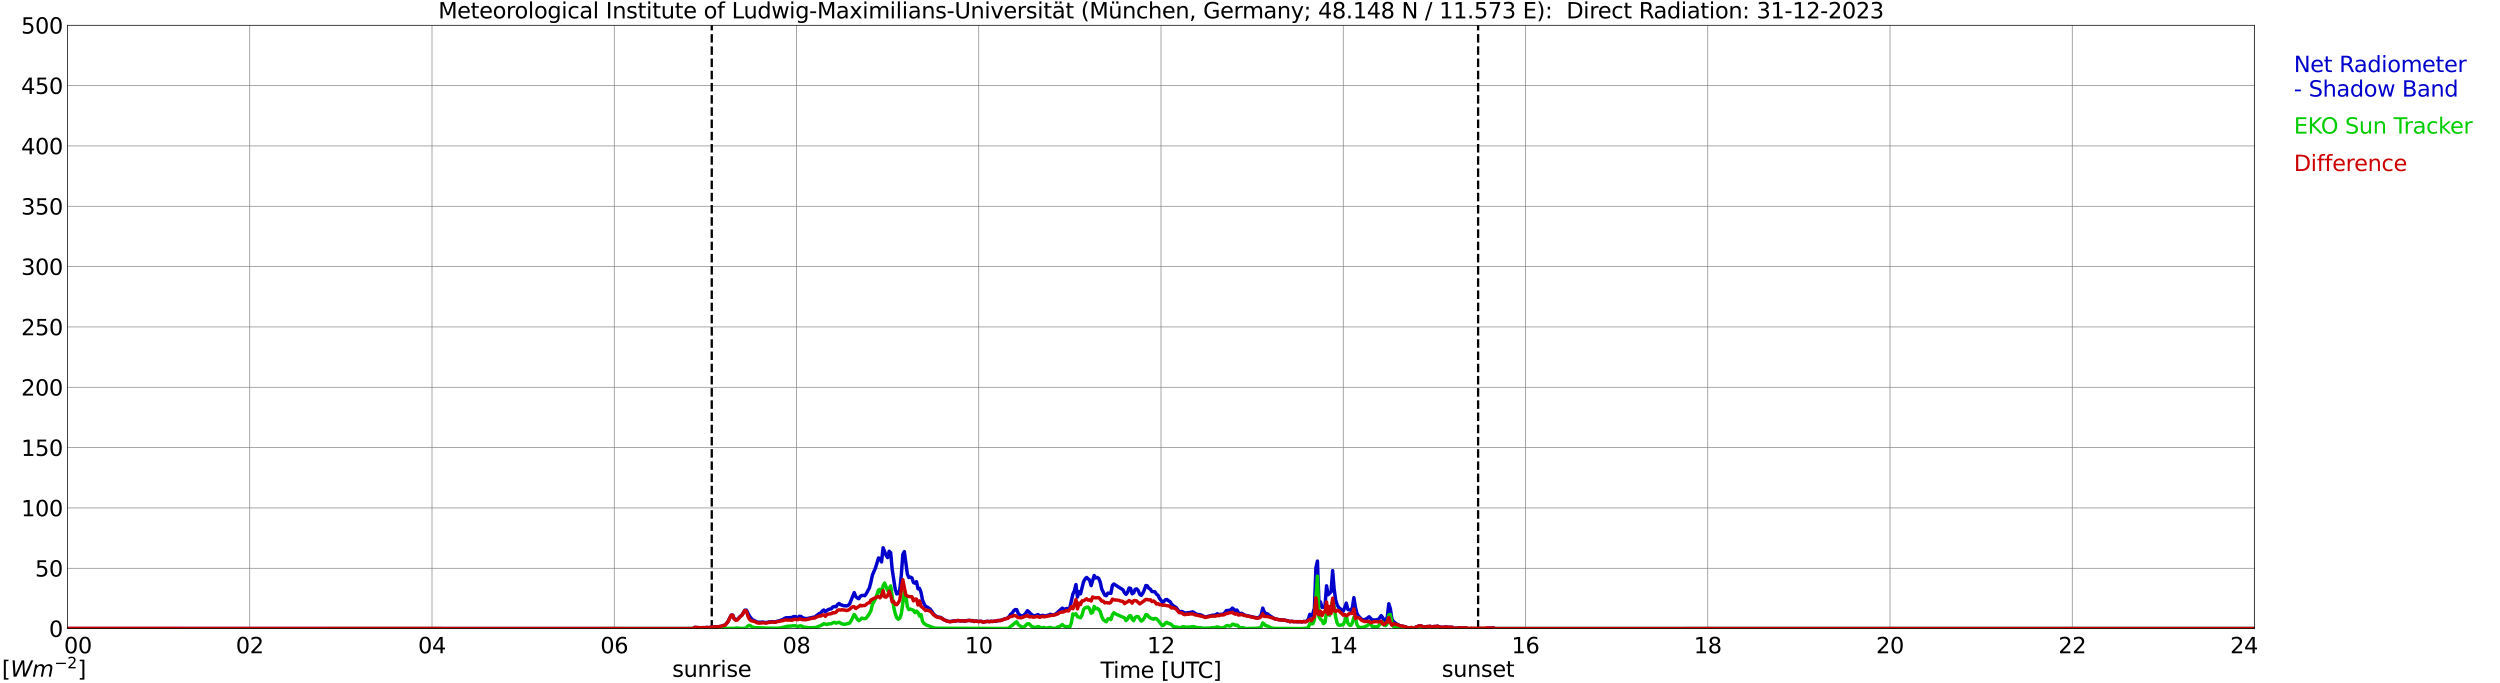 <?xml version="1.0" encoding="utf-8" standalone="no"?>
<!DOCTYPE svg PUBLIC "-//W3C//DTD SVG 1.1//EN"
  "http://www.w3.org/Graphics/SVG/1.1/DTD/svg11.dtd">
<svg xmlns:xlink="http://www.w3.org/1999/xlink" width="1085.4pt" height="296.64pt" viewBox="0 0 1085.4 296.64" xmlns="http://www.w3.org/2000/svg" version="1.1">
 <defs>
  <style type="text/css">*{stroke-linejoin: round; stroke-linecap: butt}</style>
 </defs>
 <g id="figure_1">
  <g id="patch_1">
   <path d="M 0 296.64 
L 1085.4 296.64 
L 1085.4 0 
L 0 0 
z
" style="fill: #ffffff"/>
  </g>
  <g id="axes_1">
   <g id="patch_2">
    <path d="M 29.306 272.909 
L 978.814 272.909 
L 978.814 10.976 
L 29.306 10.976 
z
" style="fill: #ffffff"/>
   </g>
   <g id="patch_3">
    <path d="M 978.814 272.909 
L 978.814 272.909 
L 978.814 10.976 
L 978.814 10.976 
z
" clip-path="url(#p1a576f5292)" style="fill: #d3d3d3; opacity: 0.25; stroke: #d3d3d3; stroke-linejoin: miter"/>
   </g>
   <g id="matplotlib.axis_1">
    <g id="xtick_1">
     <g id="line2d_1">
      <path d="M 29.306 272.909 
L 29.306 10.976 
" clip-path="url(#p1a576f5292)" style="fill: none; stroke: #808080; stroke-width: 0.3; stroke-linecap: square"/>
     </g>
     <g id="line2d_2"/>
     <g id="text_1">
      <!--    00 -->
      <g transform="translate(18.733 283.627) scale(0.095 -0.095)">
       <defs>
        <path id="DejaVuSans-20" transform="scale(0.016)"/>
        <path id="DejaVuSans-30" d="M 2034 4250 
Q 1547 4250 1301 3770 
Q 1056 3291 1056 2328 
Q 1056 1369 1301 889 
Q 1547 409 2034 409 
Q 2525 409 2770 889 
Q 3016 1369 3016 2328 
Q 3016 3291 2770 3770 
Q 2525 4250 2034 4250 
z
M 2034 4750 
Q 2819 4750 3233 4129 
Q 3647 3509 3647 2328 
Q 3647 1150 3233 529 
Q 2819 -91 2034 -91 
Q 1250 -91 836 529 
Q 422 1150 422 2328 
Q 422 3509 836 4129 
Q 1250 4750 2034 4750 
z
" transform="scale(0.016)"/>
       </defs>
       <use xlink:href="#DejaVuSans-20"/>
       <use xlink:href="#DejaVuSans-20" transform="translate(31.787 0)"/>
       <use xlink:href="#DejaVuSans-20" transform="translate(63.574 0)"/>
       <use xlink:href="#DejaVuSans-30" transform="translate(95.361 0)"/>
       <use xlink:href="#DejaVuSans-30" transform="translate(158.984 0)"/>
      </g>
     </g>
    </g>
    <g id="xtick_2">
     <g id="line2d_3">
      <path d="M 108.431 272.909 
L 108.431 10.976 
" clip-path="url(#p1a576f5292)" style="fill: none; stroke: #808080; stroke-width: 0.3; stroke-linecap: square"/>
     </g>
     <g id="line2d_4"/>
     <g id="text_2">
      <!-- 02 -->
      <g transform="translate(102.387 283.627) scale(0.095 -0.095)">
       <defs>
        <path id="DejaVuSans-32" d="M 1228 531 
L 3431 531 
L 3431 0 
L 469 0 
L 469 531 
Q 828 903 1448 1529 
Q 2069 2156 2228 2338 
Q 2531 2678 2651 2914 
Q 2772 3150 2772 3378 
Q 2772 3750 2511 3984 
Q 2250 4219 1831 4219 
Q 1534 4219 1204 4116 
Q 875 4013 500 3803 
L 500 4441 
Q 881 4594 1212 4672 
Q 1544 4750 1819 4750 
Q 2544 4750 2975 4387 
Q 3406 4025 3406 3419 
Q 3406 3131 3298 2873 
Q 3191 2616 2906 2266 
Q 2828 2175 2409 1742 
Q 1991 1309 1228 531 
z
" transform="scale(0.016)"/>
       </defs>
       <use xlink:href="#DejaVuSans-30"/>
       <use xlink:href="#DejaVuSans-32" transform="translate(63.623 0)"/>
      </g>
     </g>
    </g>
    <g id="xtick_3">
     <g id="line2d_5">
      <path d="M 187.557 272.909 
L 187.557 10.976 
" clip-path="url(#p1a576f5292)" style="fill: none; stroke: #808080; stroke-width: 0.3; stroke-linecap: square"/>
     </g>
     <g id="line2d_6"/>
     <g id="text_3">
      <!-- 04 -->
      <g transform="translate(181.513 283.627) scale(0.095 -0.095)">
       <defs>
        <path id="DejaVuSans-34" d="M 2419 4116 
L 825 1625 
L 2419 1625 
L 2419 4116 
z
M 2253 4666 
L 3047 4666 
L 3047 1625 
L 3713 1625 
L 3713 1100 
L 3047 1100 
L 3047 0 
L 2419 0 
L 2419 1100 
L 313 1100 
L 313 1709 
L 2253 4666 
z
" transform="scale(0.016)"/>
       </defs>
       <use xlink:href="#DejaVuSans-30"/>
       <use xlink:href="#DejaVuSans-34" transform="translate(63.623 0)"/>
      </g>
     </g>
    </g>
    <g id="xtick_4">
     <g id="line2d_7">
      <path d="M 266.683 272.909 
L 266.683 10.976 
" clip-path="url(#p1a576f5292)" style="fill: none; stroke: #808080; stroke-width: 0.3; stroke-linecap: square"/>
     </g>
     <g id="line2d_8"/>
     <g id="text_4">
      <!-- 06 -->
      <g transform="translate(260.638 283.627) scale(0.095 -0.095)">
       <defs>
        <path id="DejaVuSans-36" d="M 2113 2584 
Q 1688 2584 1439 2293 
Q 1191 2003 1191 1497 
Q 1191 994 1439 701 
Q 1688 409 2113 409 
Q 2538 409 2786 701 
Q 3034 994 3034 1497 
Q 3034 2003 2786 2293 
Q 2538 2584 2113 2584 
z
M 3366 4563 
L 3366 3988 
Q 3128 4100 2886 4159 
Q 2644 4219 2406 4219 
Q 1781 4219 1451 3797 
Q 1122 3375 1075 2522 
Q 1259 2794 1537 2939 
Q 1816 3084 2150 3084 
Q 2853 3084 3261 2657 
Q 3669 2231 3669 1497 
Q 3669 778 3244 343 
Q 2819 -91 2113 -91 
Q 1303 -91 875 529 
Q 447 1150 447 2328 
Q 447 3434 972 4092 
Q 1497 4750 2381 4750 
Q 2619 4750 2861 4703 
Q 3103 4656 3366 4563 
z
" transform="scale(0.016)"/>
       </defs>
       <use xlink:href="#DejaVuSans-30"/>
       <use xlink:href="#DejaVuSans-36" transform="translate(63.623 0)"/>
      </g>
     </g>
    </g>
    <g id="xtick_5">
     <g id="line2d_9">
      <path d="M 345.808 272.909 
L 345.808 10.976 
" clip-path="url(#p1a576f5292)" style="fill: none; stroke: #808080; stroke-width: 0.3; stroke-linecap: square"/>
     </g>
     <g id="line2d_10"/>
     <g id="text_5">
      <!-- 08 -->
      <g transform="translate(339.764 283.627) scale(0.095 -0.095)">
       <defs>
        <path id="DejaVuSans-38" d="M 2034 2216 
Q 1584 2216 1326 1975 
Q 1069 1734 1069 1313 
Q 1069 891 1326 650 
Q 1584 409 2034 409 
Q 2484 409 2743 651 
Q 3003 894 3003 1313 
Q 3003 1734 2745 1975 
Q 2488 2216 2034 2216 
z
M 1403 2484 
Q 997 2584 770 2862 
Q 544 3141 544 3541 
Q 544 4100 942 4425 
Q 1341 4750 2034 4750 
Q 2731 4750 3128 4425 
Q 3525 4100 3525 3541 
Q 3525 3141 3298 2862 
Q 3072 2584 2669 2484 
Q 3125 2378 3379 2068 
Q 3634 1759 3634 1313 
Q 3634 634 3220 271 
Q 2806 -91 2034 -91 
Q 1263 -91 848 271 
Q 434 634 434 1313 
Q 434 1759 690 2068 
Q 947 2378 1403 2484 
z
M 1172 3481 
Q 1172 3119 1398 2916 
Q 1625 2713 2034 2713 
Q 2441 2713 2670 2916 
Q 2900 3119 2900 3481 
Q 2900 3844 2670 4047 
Q 2441 4250 2034 4250 
Q 1625 4250 1398 4047 
Q 1172 3844 1172 3481 
z
" transform="scale(0.016)"/>
       </defs>
       <use xlink:href="#DejaVuSans-30"/>
       <use xlink:href="#DejaVuSans-38" transform="translate(63.623 0)"/>
      </g>
     </g>
    </g>
    <g id="xtick_6">
     <g id="line2d_11">
      <path d="M 424.934 272.909 
L 424.934 10.976 
" clip-path="url(#p1a576f5292)" style="fill: none; stroke: #808080; stroke-width: 0.3; stroke-linecap: square"/>
     </g>
     <g id="line2d_12"/>
     <g id="text_6">
      <!-- 10 -->
      <g transform="translate(418.89 283.627) scale(0.095 -0.095)">
       <defs>
        <path id="DejaVuSans-31" d="M 794 531 
L 1825 531 
L 1825 4091 
L 703 3866 
L 703 4441 
L 1819 4666 
L 2450 4666 
L 2450 531 
L 3481 531 
L 3481 0 
L 794 0 
L 794 531 
z
" transform="scale(0.016)"/>
       </defs>
       <use xlink:href="#DejaVuSans-31"/>
       <use xlink:href="#DejaVuSans-30" transform="translate(63.623 0)"/>
      </g>
     </g>
    </g>
    <g id="xtick_7">
     <g id="line2d_13">
      <path d="M 504.06 272.909 
L 504.06 10.976 
" clip-path="url(#p1a576f5292)" style="fill: none; stroke: #808080; stroke-width: 0.3; stroke-linecap: square"/>
     </g>
     <g id="line2d_14"/>
     <g id="text_7">
      <!-- 12 -->
      <g transform="translate(498.015 283.627) scale(0.095 -0.095)">
       <use xlink:href="#DejaVuSans-31"/>
       <use xlink:href="#DejaVuSans-32" transform="translate(63.623 0)"/>
      </g>
     </g>
    </g>
    <g id="xtick_8">
     <g id="line2d_15">
      <path d="M 583.185 272.909 
L 583.185 10.976 
" clip-path="url(#p1a576f5292)" style="fill: none; stroke: #808080; stroke-width: 0.3; stroke-linecap: square"/>
     </g>
     <g id="line2d_16"/>
     <g id="text_8">
      <!-- 14 -->
      <g transform="translate(577.141 283.627) scale(0.095 -0.095)">
       <use xlink:href="#DejaVuSans-31"/>
       <use xlink:href="#DejaVuSans-34" transform="translate(63.623 0)"/>
      </g>
     </g>
    </g>
    <g id="xtick_9">
     <g id="line2d_17">
      <path d="M 662.311 272.909 
L 662.311 10.976 
" clip-path="url(#p1a576f5292)" style="fill: none; stroke: #808080; stroke-width: 0.3; stroke-linecap: square"/>
     </g>
     <g id="line2d_18"/>
     <g id="text_9">
      <!-- 16 -->
      <g transform="translate(656.267 283.627) scale(0.095 -0.095)">
       <use xlink:href="#DejaVuSans-31"/>
       <use xlink:href="#DejaVuSans-36" transform="translate(63.623 0)"/>
      </g>
     </g>
    </g>
    <g id="xtick_10">
     <g id="line2d_19">
      <path d="M 741.437 272.909 
L 741.437 10.976 
" clip-path="url(#p1a576f5292)" style="fill: none; stroke: #808080; stroke-width: 0.3; stroke-linecap: square"/>
     </g>
     <g id="line2d_20"/>
     <g id="text_10">
      <!-- 18 -->
      <g transform="translate(735.392 283.627) scale(0.095 -0.095)">
       <use xlink:href="#DejaVuSans-31"/>
       <use xlink:href="#DejaVuSans-38" transform="translate(63.623 0)"/>
      </g>
     </g>
    </g>
    <g id="xtick_11">
     <g id="line2d_21">
      <path d="M 820.562 272.909 
L 820.562 10.976 
" clip-path="url(#p1a576f5292)" style="fill: none; stroke: #808080; stroke-width: 0.3; stroke-linecap: square"/>
     </g>
     <g id="line2d_22"/>
     <g id="text_11">
      <!-- 20 -->
      <g transform="translate(814.518 283.627) scale(0.095 -0.095)">
       <use xlink:href="#DejaVuSans-32"/>
       <use xlink:href="#DejaVuSans-30" transform="translate(63.623 0)"/>
      </g>
     </g>
    </g>
    <g id="xtick_12">
     <g id="line2d_23">
      <path d="M 899.688 272.909 
L 899.688 10.976 
" clip-path="url(#p1a576f5292)" style="fill: none; stroke: #808080; stroke-width: 0.3; stroke-linecap: square"/>
     </g>
     <g id="line2d_24"/>
     <g id="text_12">
      <!-- 22 -->
      <g transform="translate(893.644 283.627) scale(0.095 -0.095)">
       <use xlink:href="#DejaVuSans-32"/>
       <use xlink:href="#DejaVuSans-32" transform="translate(63.623 0)"/>
      </g>
     </g>
    </g>
    <g id="xtick_13">
     <g id="line2d_25">
      <path d="M 978.814 272.909 
L 978.814 10.976 
" clip-path="url(#p1a576f5292)" style="fill: none; stroke: #808080; stroke-width: 0.3; stroke-linecap: square"/>
     </g>
     <g id="line2d_26"/>
     <g id="text_13">
      <!-- 24    -->
      <g transform="translate(968.241 283.627) scale(0.095 -0.095)">
       <use xlink:href="#DejaVuSans-32"/>
       <use xlink:href="#DejaVuSans-34" transform="translate(63.623 0)"/>
       <use xlink:href="#DejaVuSans-20" transform="translate(127.246 0)"/>
       <use xlink:href="#DejaVuSans-20" transform="translate(159.033 0)"/>
       <use xlink:href="#DejaVuSans-20" transform="translate(190.82 0)"/>
      </g>
     </g>
    </g>
    <g id="text_14">
     <!-- Time [UTC] -->
     <g transform="translate(477.806 294.322) scale(0.095 -0.095)">
      <defs>
       <path id="DejaVuSans-54" d="M -19 4666 
L 3928 4666 
L 3928 4134 
L 2272 4134 
L 2272 0 
L 1638 0 
L 1638 4134 
L -19 4134 
L -19 4666 
z
" transform="scale(0.016)"/>
       <path id="DejaVuSans-69" d="M 603 3500 
L 1178 3500 
L 1178 0 
L 603 0 
L 603 3500 
z
M 603 4863 
L 1178 4863 
L 1178 4134 
L 603 4134 
L 603 4863 
z
" transform="scale(0.016)"/>
       <path id="DejaVuSans-6d" d="M 3328 2828 
Q 3544 3216 3844 3400 
Q 4144 3584 4550 3584 
Q 5097 3584 5394 3201 
Q 5691 2819 5691 2113 
L 5691 0 
L 5113 0 
L 5113 2094 
Q 5113 2597 4934 2840 
Q 4756 3084 4391 3084 
Q 3944 3084 3684 2787 
Q 3425 2491 3425 1978 
L 3425 0 
L 2847 0 
L 2847 2094 
Q 2847 2600 2669 2842 
Q 2491 3084 2119 3084 
Q 1678 3084 1418 2786 
Q 1159 2488 1159 1978 
L 1159 0 
L 581 0 
L 581 3500 
L 1159 3500 
L 1159 2956 
Q 1356 3278 1631 3431 
Q 1906 3584 2284 3584 
Q 2666 3584 2933 3390 
Q 3200 3197 3328 2828 
z
" transform="scale(0.016)"/>
       <path id="DejaVuSans-65" d="M 3597 1894 
L 3597 1613 
L 953 1613 
Q 991 1019 1311 708 
Q 1631 397 2203 397 
Q 2534 397 2845 478 
Q 3156 559 3463 722 
L 3463 178 
Q 3153 47 2828 -22 
Q 2503 -91 2169 -91 
Q 1331 -91 842 396 
Q 353 884 353 1716 
Q 353 2575 817 3079 
Q 1281 3584 2069 3584 
Q 2775 3584 3186 3129 
Q 3597 2675 3597 1894 
z
M 3022 2063 
Q 3016 2534 2758 2815 
Q 2500 3097 2075 3097 
Q 1594 3097 1305 2825 
Q 1016 2553 972 2059 
L 3022 2063 
z
" transform="scale(0.016)"/>
       <path id="DejaVuSans-5b" d="M 550 4863 
L 1875 4863 
L 1875 4416 
L 1125 4416 
L 1125 -397 
L 1875 -397 
L 1875 -844 
L 550 -844 
L 550 4863 
z
" transform="scale(0.016)"/>
       <path id="DejaVuSans-55" d="M 556 4666 
L 1191 4666 
L 1191 1831 
Q 1191 1081 1462 751 
Q 1734 422 2344 422 
Q 2950 422 3222 751 
Q 3494 1081 3494 1831 
L 3494 4666 
L 4128 4666 
L 4128 1753 
Q 4128 841 3676 375 
Q 3225 -91 2344 -91 
Q 1459 -91 1007 375 
Q 556 841 556 1753 
L 556 4666 
z
" transform="scale(0.016)"/>
       <path id="DejaVuSans-43" d="M 4122 4306 
L 4122 3641 
Q 3803 3938 3442 4084 
Q 3081 4231 2675 4231 
Q 1875 4231 1450 3742 
Q 1025 3253 1025 2328 
Q 1025 1406 1450 917 
Q 1875 428 2675 428 
Q 3081 428 3442 575 
Q 3803 722 4122 1019 
L 4122 359 
Q 3791 134 3420 21 
Q 3050 -91 2638 -91 
Q 1578 -91 968 557 
Q 359 1206 359 2328 
Q 359 3453 968 4101 
Q 1578 4750 2638 4750 
Q 3056 4750 3426 4639 
Q 3797 4528 4122 4306 
z
" transform="scale(0.016)"/>
       <path id="DejaVuSans-5d" d="M 1947 4863 
L 1947 -844 
L 622 -844 
L 622 -397 
L 1369 -397 
L 1369 4416 
L 622 4416 
L 622 4863 
L 1947 4863 
z
" transform="scale(0.016)"/>
      </defs>
      <use xlink:href="#DejaVuSans-54"/>
      <use xlink:href="#DejaVuSans-69" transform="translate(57.959 0)"/>
      <use xlink:href="#DejaVuSans-6d" transform="translate(85.742 0)"/>
      <use xlink:href="#DejaVuSans-65" transform="translate(183.154 0)"/>
      <use xlink:href="#DejaVuSans-20" transform="translate(244.678 0)"/>
      <use xlink:href="#DejaVuSans-5b" transform="translate(276.465 0)"/>
      <use xlink:href="#DejaVuSans-55" transform="translate(315.479 0)"/>
      <use xlink:href="#DejaVuSans-54" transform="translate(388.672 0)"/>
      <use xlink:href="#DejaVuSans-43" transform="translate(443.881 0)"/>
      <use xlink:href="#DejaVuSans-5d" transform="translate(513.705 0)"/>
     </g>
    </g>
   </g>
   <g id="matplotlib.axis_2">
    <g id="ytick_1">
     <g id="line2d_27">
      <path d="M 29.306 272.909 
L 978.814 272.909 
" clip-path="url(#p1a576f5292)" style="fill: none; stroke: #808080; stroke-width: 0.3; stroke-linecap: square"/>
     </g>
     <g id="line2d_28"/>
     <g id="text_15">
      <!-- 0 -->
      <g transform="translate(21.261 276.518) scale(0.095 -0.095)">
       <use xlink:href="#DejaVuSans-30"/>
      </g>
     </g>
    </g>
    <g id="ytick_2">
     <g id="line2d_29">
      <path d="M 29.306 246.715 
L 978.814 246.715 
" clip-path="url(#p1a576f5292)" style="fill: none; stroke: #808080; stroke-width: 0.3; stroke-linecap: square"/>
     </g>
     <g id="line2d_30"/>
     <g id="text_16">
      <!-- 50 -->
      <g transform="translate(15.217 250.325) scale(0.095 -0.095)">
       <defs>
        <path id="DejaVuSans-35" d="M 691 4666 
L 3169 4666 
L 3169 4134 
L 1269 4134 
L 1269 2991 
Q 1406 3038 1543 3061 
Q 1681 3084 1819 3084 
Q 2600 3084 3056 2656 
Q 3513 2228 3513 1497 
Q 3513 744 3044 326 
Q 2575 -91 1722 -91 
Q 1428 -91 1123 -41 
Q 819 9 494 109 
L 494 744 
Q 775 591 1075 516 
Q 1375 441 1709 441 
Q 2250 441 2565 725 
Q 2881 1009 2881 1497 
Q 2881 1984 2565 2268 
Q 2250 2553 1709 2553 
Q 1456 2553 1204 2497 
Q 953 2441 691 2322 
L 691 4666 
z
" transform="scale(0.016)"/>
       </defs>
       <use xlink:href="#DejaVuSans-35"/>
       <use xlink:href="#DejaVuSans-30" transform="translate(63.623 0)"/>
      </g>
     </g>
    </g>
    <g id="ytick_3">
     <g id="line2d_31">
      <path d="M 29.306 220.522 
L 978.814 220.522 
" clip-path="url(#p1a576f5292)" style="fill: none; stroke: #808080; stroke-width: 0.3; stroke-linecap: square"/>
     </g>
     <g id="line2d_32"/>
     <g id="text_17">
      <!-- 100 -->
      <g transform="translate(9.173 224.131) scale(0.095 -0.095)">
       <use xlink:href="#DejaVuSans-31"/>
       <use xlink:href="#DejaVuSans-30" transform="translate(63.623 0)"/>
       <use xlink:href="#DejaVuSans-30" transform="translate(127.246 0)"/>
      </g>
     </g>
    </g>
    <g id="ytick_4">
     <g id="line2d_33">
      <path d="M 29.306 194.329 
L 978.814 194.329 
" clip-path="url(#p1a576f5292)" style="fill: none; stroke: #808080; stroke-width: 0.3; stroke-linecap: square"/>
     </g>
     <g id="line2d_34"/>
     <g id="text_18">
      <!-- 150 -->
      <g transform="translate(9.173 197.938) scale(0.095 -0.095)">
       <use xlink:href="#DejaVuSans-31"/>
       <use xlink:href="#DejaVuSans-35" transform="translate(63.623 0)"/>
       <use xlink:href="#DejaVuSans-30" transform="translate(127.246 0)"/>
      </g>
     </g>
    </g>
    <g id="ytick_5">
     <g id="line2d_35">
      <path d="M 29.306 168.136 
L 978.814 168.136 
" clip-path="url(#p1a576f5292)" style="fill: none; stroke: #808080; stroke-width: 0.3; stroke-linecap: square"/>
     </g>
     <g id="line2d_36"/>
     <g id="text_19">
      <!-- 200 -->
      <g transform="translate(9.173 171.745) scale(0.095 -0.095)">
       <use xlink:href="#DejaVuSans-32"/>
       <use xlink:href="#DejaVuSans-30" transform="translate(63.623 0)"/>
       <use xlink:href="#DejaVuSans-30" transform="translate(127.246 0)"/>
      </g>
     </g>
    </g>
    <g id="ytick_6">
     <g id="line2d_37">
      <path d="M 29.306 141.942 
L 978.814 141.942 
" clip-path="url(#p1a576f5292)" style="fill: none; stroke: #808080; stroke-width: 0.3; stroke-linecap: square"/>
     </g>
     <g id="line2d_38"/>
     <g id="text_20">
      <!-- 250 -->
      <g transform="translate(9.173 145.551) scale(0.095 -0.095)">
       <use xlink:href="#DejaVuSans-32"/>
       <use xlink:href="#DejaVuSans-35" transform="translate(63.623 0)"/>
       <use xlink:href="#DejaVuSans-30" transform="translate(127.246 0)"/>
      </g>
     </g>
    </g>
    <g id="ytick_7">
     <g id="line2d_39">
      <path d="M 29.306 115.749 
L 978.814 115.749 
" clip-path="url(#p1a576f5292)" style="fill: none; stroke: #808080; stroke-width: 0.3; stroke-linecap: square"/>
     </g>
     <g id="line2d_40"/>
     <g id="text_21">
      <!-- 300 -->
      <g transform="translate(9.173 119.358) scale(0.095 -0.095)">
       <defs>
        <path id="DejaVuSans-33" d="M 2597 2516 
Q 3050 2419 3304 2112 
Q 3559 1806 3559 1356 
Q 3559 666 3084 287 
Q 2609 -91 1734 -91 
Q 1441 -91 1130 -33 
Q 819 25 488 141 
L 488 750 
Q 750 597 1062 519 
Q 1375 441 1716 441 
Q 2309 441 2620 675 
Q 2931 909 2931 1356 
Q 2931 1769 2642 2001 
Q 2353 2234 1838 2234 
L 1294 2234 
L 1294 2753 
L 1863 2753 
Q 2328 2753 2575 2939 
Q 2822 3125 2822 3475 
Q 2822 3834 2567 4026 
Q 2313 4219 1838 4219 
Q 1578 4219 1281 4162 
Q 984 4106 628 3988 
L 628 4550 
Q 988 4650 1302 4700 
Q 1616 4750 1894 4750 
Q 2613 4750 3031 4423 
Q 3450 4097 3450 3541 
Q 3450 3153 3228 2886 
Q 3006 2619 2597 2516 
z
" transform="scale(0.016)"/>
       </defs>
       <use xlink:href="#DejaVuSans-33"/>
       <use xlink:href="#DejaVuSans-30" transform="translate(63.623 0)"/>
       <use xlink:href="#DejaVuSans-30" transform="translate(127.246 0)"/>
      </g>
     </g>
    </g>
    <g id="ytick_8">
     <g id="line2d_41">
      <path d="M 29.306 89.556 
L 978.814 89.556 
" clip-path="url(#p1a576f5292)" style="fill: none; stroke: #808080; stroke-width: 0.3; stroke-linecap: square"/>
     </g>
     <g id="line2d_42"/>
     <g id="text_22">
      <!-- 350 -->
      <g transform="translate(9.173 93.165) scale(0.095 -0.095)">
       <use xlink:href="#DejaVuSans-33"/>
       <use xlink:href="#DejaVuSans-35" transform="translate(63.623 0)"/>
       <use xlink:href="#DejaVuSans-30" transform="translate(127.246 0)"/>
      </g>
     </g>
    </g>
    <g id="ytick_9">
     <g id="line2d_43">
      <path d="M 29.306 63.362 
L 978.814 63.362 
" clip-path="url(#p1a576f5292)" style="fill: none; stroke: #808080; stroke-width: 0.3; stroke-linecap: square"/>
     </g>
     <g id="line2d_44"/>
     <g id="text_23">
      <!-- 400 -->
      <g transform="translate(9.173 66.972) scale(0.095 -0.095)">
       <use xlink:href="#DejaVuSans-34"/>
       <use xlink:href="#DejaVuSans-30" transform="translate(63.623 0)"/>
       <use xlink:href="#DejaVuSans-30" transform="translate(127.246 0)"/>
      </g>
     </g>
    </g>
    <g id="ytick_10">
     <g id="line2d_45">
      <path d="M 29.306 37.169 
L 978.814 37.169 
" clip-path="url(#p1a576f5292)" style="fill: none; stroke: #808080; stroke-width: 0.3; stroke-linecap: square"/>
     </g>
     <g id="line2d_46"/>
     <g id="text_24">
      <!-- 450 -->
      <g transform="translate(9.173 40.778) scale(0.095 -0.095)">
       <use xlink:href="#DejaVuSans-34"/>
       <use xlink:href="#DejaVuSans-35" transform="translate(63.623 0)"/>
       <use xlink:href="#DejaVuSans-30" transform="translate(127.246 0)"/>
      </g>
     </g>
    </g>
    <g id="ytick_11">
     <g id="line2d_47">
      <path d="M 29.306 10.976 
L 978.814 10.976 
" clip-path="url(#p1a576f5292)" style="fill: none; stroke: #808080; stroke-width: 0.3; stroke-linecap: square"/>
     </g>
     <g id="line2d_48"/>
     <g id="text_25">
      <!-- 500 -->
      <g transform="translate(9.173 14.585) scale(0.095 -0.095)">
       <use xlink:href="#DejaVuSans-35"/>
       <use xlink:href="#DejaVuSans-30" transform="translate(63.623 0)"/>
       <use xlink:href="#DejaVuSans-30" transform="translate(127.246 0)"/>
      </g>
     </g>
    </g>
   </g>
   <g id="line2d_49">
    <path d="M 309.015 272.909 
L 309.015 10.976 
" clip-path="url(#p1a576f5292)" style="fill: none; stroke-dasharray: 3.7,1.6; stroke-dashoffset: 0; stroke: #000000"/>
   </g>
   <g id="line2d_50">
    <path d="M 641.738 272.909 
L 641.738 10.976 
" clip-path="url(#p1a576f5292)" style="fill: none; stroke-dasharray: 3.7,1.6; stroke-dashoffset: 0; stroke: #000000"/>
   </g>
   <g id="line2d_51">
    <path d="M 29.306 272.909 
L 300.971 272.909 
L 301.63 272.38 
L 303.608 272.532 
L 306.246 272.505 
L 306.905 272.406 
L 307.564 272.5 
L 308.224 272.458 
L 308.883 272.196 
L 310.861 272.196 
L 312.839 271.987 
L 314.158 271.536 
L 314.818 271.431 
L 316.136 269.766 
L 317.455 267.073 
L 318.114 267.068 
L 318.774 268.665 
L 319.433 269.027 
L 320.093 268.969 
L 321.411 267.586 
L 322.071 267.115 
L 323.39 264.92 
L 324.049 264.899 
L 325.368 267.445 
L 326.027 268.351 
L 326.686 269.043 
L 328.665 270.007 
L 329.324 270.148 
L 330.643 270.122 
L 331.302 270.08 
L 332.621 270.316 
L 333.94 270.007 
L 334.599 270.043 
L 335.258 269.881 
L 336.577 270.054 
L 337.236 269.766 
L 338.555 269.483 
L 339.215 269.158 
L 339.874 269.006 
L 340.533 268.519 
L 341.193 268.236 
L 343.83 268.1 
L 344.49 267.712 
L 345.149 267.686 
L 346.468 268.126 
L 347.127 267.518 
L 347.787 267.66 
L 348.446 268.225 
L 349.765 268.561 
L 350.424 268.54 
L 353.062 267.979 
L 353.721 267.901 
L 355.699 266.345 
L 356.359 266.125 
L 357.018 265.25 
L 357.677 264.841 
L 358.337 265.669 
L 358.996 265.056 
L 359.655 264.611 
L 360.974 264.275 
L 361.634 263.469 
L 362.293 263.343 
L 362.952 263.458 
L 363.612 262.479 
L 364.271 261.997 
L 364.93 262.536 
L 365.59 262.699 
L 366.249 262.976 
L 367.568 263.065 
L 368.227 262.819 
L 368.887 262.164 
L 370.865 257.292 
L 371.524 258.984 
L 372.184 259.592 
L 372.843 259.927 
L 373.502 258.874 
L 374.162 258.529 
L 374.821 258.502 
L 375.481 258.618 
L 376.14 257.68 
L 377.459 255.223 
L 378.118 252.703 
L 378.777 249.618 
L 380.096 246.579 
L 381.415 242.252 
L 382.074 242.472 
L 382.734 243.97 
L 383.393 237.825 
L 384.712 241.131 
L 385.371 242.079 
L 386.031 239.345 
L 386.69 239.931 
L 387.349 247.203 
L 388.668 255.852 
L 389.328 257.858 
L 389.987 257.628 
L 390.646 255.998 
L 391.306 249.796 
L 391.965 240.738 
L 392.624 239.497 
L 393.943 249.282 
L 394.603 250.739 
L 395.262 250.561 
L 395.921 250.906 
L 396.581 252.897 
L 397.24 253.201 
L 397.899 252.536 
L 398.559 255.658 
L 399.218 255.438 
L 399.878 257.224 
L 400.537 260.608 
L 401.196 262.154 
L 401.856 263.333 
L 402.515 263.521 
L 403.834 264.459 
L 404.493 265.302 
L 405.153 266.34 
L 405.812 267.052 
L 406.471 267.586 
L 407.131 267.88 
L 408.45 268.079 
L 409.768 269.011 
L 411.087 269.598 
L 412.406 269.886 
L 413.725 269.635 
L 415.043 269.567 
L 415.703 269.42 
L 416.362 269.446 
L 417.022 269.624 
L 417.681 269.483 
L 419 269.661 
L 419.659 269.457 
L 420.978 269.331 
L 421.637 269.514 
L 422.297 269.43 
L 422.956 269.797 
L 423.615 269.603 
L 424.934 269.855 
L 425.593 269.713 
L 426.253 269.818 
L 426.912 270.122 
L 427.572 269.923 
L 428.89 269.739 
L 429.55 269.897 
L 430.209 269.734 
L 430.869 269.792 
L 432.187 269.703 
L 432.847 269.614 
L 433.506 269.341 
L 434.165 269.436 
L 436.803 268.514 
L 437.462 268.367 
L 438.122 267.691 
L 438.781 266.691 
L 439.44 266.198 
L 440.1 265.218 
L 440.759 264.668 
L 441.419 264.689 
L 442.078 266.345 
L 442.737 266.989 
L 443.397 267.45 
L 444.056 267.345 
L 444.716 266.916 
L 445.375 266.203 
L 446.034 265.15 
L 446.694 265.638 
L 447.353 266.366 
L 448.672 267.387 
L 449.331 267.33 
L 450.65 266.821 
L 451.309 267.324 
L 451.969 267.403 
L 452.628 267.125 
L 453.947 267.508 
L 454.606 267.183 
L 455.266 267.057 
L 455.925 266.711 
L 457.244 267.021 
L 457.903 266.837 
L 458.563 266.408 
L 461.2 264.035 
L 461.859 264.48 
L 462.519 264.396 
L 463.178 264.15 
L 463.838 264.427 
L 464.497 263.715 
L 465.816 257.895 
L 466.475 256.491 
L 467.134 253.798 
L 467.794 259.189 
L 468.453 256.915 
L 469.113 257.821 
L 470.431 252.593 
L 471.091 251.352 
L 471.75 250.718 
L 473.069 251.897 
L 473.728 254.243 
L 475.047 249.869 
L 475.706 250.943 
L 476.366 250.702 
L 477.025 251.147 
L 477.685 252.771 
L 478.344 255.789 
L 479.663 258.403 
L 480.322 258.633 
L 480.981 257.518 
L 482.3 257.586 
L 482.96 254.139 
L 483.619 253.552 
L 484.938 254.437 
L 487.575 256.093 
L 488.235 257.397 
L 488.894 258.041 
L 489.553 257.135 
L 490.213 255.286 
L 490.872 255.475 
L 491.532 257.806 
L 492.191 257.418 
L 492.85 255.846 
L 493.51 255.679 
L 494.169 256.412 
L 494.828 258.01 
L 495.488 258.497 
L 496.147 257.565 
L 496.807 256.145 
L 497.466 254.212 
L 498.125 254.353 
L 498.785 255.422 
L 499.444 255.773 
L 500.103 256.8 
L 501.422 256.931 
L 502.082 257.963 
L 502.741 258.429 
L 503.4 259.77 
L 504.719 261.515 
L 505.379 261.069 
L 506.038 260.357 
L 506.697 260.294 
L 507.357 260.881 
L 508.016 261.232 
L 508.675 262.348 
L 509.335 262.961 
L 510.654 263.757 
L 511.972 265.569 
L 513.291 265.496 
L 513.95 265.947 
L 514.61 266.235 
L 515.269 266.078 
L 515.929 266.041 
L 517.907 265.643 
L 519.226 266.512 
L 519.885 266.753 
L 521.204 266.937 
L 521.863 267.204 
L 523.182 267.932 
L 525.16 267.419 
L 526.479 267.078 
L 527.138 267.125 
L 527.797 266.947 
L 528.457 266.46 
L 529.116 266.811 
L 531.094 266.638 
L 531.754 266.025 
L 532.413 265.093 
L 533.073 265.056 
L 534.391 264.81 
L 535.051 264.019 
L 535.71 264.553 
L 536.369 265.281 
L 537.029 264.857 
L 537.688 266.036 
L 538.348 266.565 
L 539.007 266.25 
L 540.326 267.041 
L 545.601 268.257 
L 546.26 268.126 
L 546.919 267.827 
L 547.579 266.837 
L 548.238 264.014 
L 548.898 265.669 
L 549.557 266.397 
L 550.216 266.476 
L 551.535 267.502 
L 552.854 268.309 
L 553.513 268.681 
L 554.173 268.77 
L 555.491 269.1 
L 557.47 269.189 
L 559.448 269.635 
L 560.107 269.902 
L 560.766 269.687 
L 561.426 269.881 
L 564.723 269.907 
L 565.382 270.007 
L 566.042 269.771 
L 566.701 269.891 
L 567.36 269.582 
L 568.02 268.87 
L 568.679 266.717 
L 569.338 267.424 
L 569.998 266.324 
L 570.657 264.035 
L 571.317 246.516 
L 571.976 243.604 
L 572.635 261.74 
L 573.295 261.331 
L 573.954 263.668 
L 574.613 263.678 
L 575.273 262.987 
L 575.932 254.333 
L 576.592 258.22 
L 577.91 256.905 
L 578.57 247.753 
L 579.229 255.742 
L 579.889 260.493 
L 580.548 262.604 
L 581.207 263.752 
L 583.185 265.302 
L 583.845 263.736 
L 584.504 261.86 
L 585.164 264.579 
L 586.482 264.967 
L 587.142 263.799 
L 587.801 259.487 
L 588.46 263.526 
L 589.12 266.329 
L 589.779 267.429 
L 591.098 268.817 
L 591.757 269.053 
L 592.417 269.116 
L 593.736 268.341 
L 594.395 267.78 
L 595.714 269.106 
L 597.032 269.195 
L 597.692 269.022 
L 598.351 269.1 
L 599.67 267.288 
L 600.329 268.189 
L 600.989 269.697 
L 601.648 269.174 
L 602.307 267.822 
L 602.967 262.133 
L 603.626 264.244 
L 604.286 268.634 
L 604.945 269.834 
L 606.264 270.84 
L 606.923 271.128 
L 607.582 271.599 
L 610.22 272.133 
L 610.879 272.474 
L 611.539 272.684 
L 612.198 273.228 
L 612.858 273.391 
L 614.176 272.741 
L 614.836 272.17 
L 615.495 271.987 
L 616.154 271.683 
L 616.814 271.725 
L 618.792 272.406 
L 619.451 272.003 
L 620.111 272.065 
L 620.77 271.898 
L 622.089 272.254 
L 622.748 271.95 
L 623.408 272.055 
L 624.067 271.83 
L 624.726 272.16 
L 626.045 272.385 
L 628.023 272.191 
L 628.683 272.317 
L 630.661 272.364 
L 631.32 272.851 
L 631.98 272.715 
L 632.639 272.794 
L 633.298 272.574 
L 635.936 272.621 
L 636.595 272.621 
L 637.255 273.045 
L 637.914 272.93 
L 638.573 273.15 
L 639.233 272.945 
L 639.892 273.113 
L 640.552 272.893 
L 641.211 273.014 
L 641.87 272.914 
L 642.53 273.113 
L 643.189 273.05 
L 643.848 272.851 
L 645.167 273.218 
L 645.827 273.176 
L 646.486 272.689 
L 648.464 272.631 
L 649.123 272.909 
L 978.154 272.909 
L 978.154 272.909 
" clip-path="url(#p1a576f5292)" style="fill: none; stroke: #0000cc; stroke-width: 1.5; stroke-linecap: square"/>
   </g>
   <g id="line2d_52">
    <path d="M 28.646 272.979 
L 106.453 272.965 
L 110.41 272.962 
L 120.3 272.978 
L 144.038 272.951 
L 172.391 272.951 
L 253.495 272.928 
L 293.058 272.913 
L 318.774 272.828 
L 319.433 272.67 
L 320.093 272.654 
L 321.411 272.824 
L 323.39 272.769 
L 324.049 272.526 
L 324.708 271.739 
L 325.368 271.496 
L 326.027 271.802 
L 326.686 272.28 
L 327.346 272.483 
L 328.665 272.532 
L 330.643 272.566 
L 332.621 272.692 
L 337.236 272.754 
L 339.215 272.575 
L 340.533 272.221 
L 341.852 271.899 
L 343.171 271.823 
L 344.49 271.67 
L 345.149 271.698 
L 346.468 272.004 
L 347.127 271.745 
L 347.787 271.713 
L 348.446 272.08 
L 349.765 272.387 
L 351.083 272.575 
L 353.721 272.475 
L 354.38 272.326 
L 356.359 271.562 
L 357.677 270.797 
L 358.996 271.142 
L 359.655 270.898 
L 360.974 270.745 
L 361.634 270.39 
L 362.293 270.165 
L 362.952 270.557 
L 364.271 270.15 
L 365.59 270.901 
L 366.909 271.038 
L 368.887 270.512 
L 369.546 269.475 
L 370.865 266.761 
L 371.524 267.675 
L 372.184 268.809 
L 372.843 269.478 
L 373.502 269.019 
L 374.162 268.377 
L 375.481 268.633 
L 376.14 268.287 
L 377.459 266.423 
L 378.118 265.118 
L 378.777 262.38 
L 380.096 259.979 
L 381.415 256.209 
L 382.074 255.829 
L 382.734 258.179 
L 383.393 254.33 
L 384.053 253.14 
L 385.371 256.365 
L 386.031 255.579 
L 386.69 254.384 
L 388.009 263.496 
L 388.668 266.398 
L 389.328 268.219 
L 389.987 268.847 
L 390.646 268.399 
L 391.306 266.588 
L 392.624 257.169 
L 393.284 258.681 
L 393.943 263.428 
L 394.603 264.641 
L 395.262 264.458 
L 396.581 264.955 
L 397.24 265.995 
L 397.899 265.334 
L 398.559 265.905 
L 399.218 267.465 
L 399.878 266.817 
L 400.537 269.761 
L 401.196 270.724 
L 402.515 271.544 
L 403.175 271.702 
L 404.493 272.24 
L 405.812 272.648 
L 407.131 272.76 
L 436.144 272.864 
L 437.462 272.797 
L 438.122 272.593 
L 438.781 271.924 
L 439.44 271.518 
L 440.759 270.352 
L 441.419 269.974 
L 442.078 271.133 
L 443.397 272.134 
L 444.056 272.254 
L 444.716 272.147 
L 446.034 270.832 
L 446.694 270.76 
L 448.012 272.04 
L 448.672 272.276 
L 449.331 272.368 
L 449.991 272.313 
L 450.65 272.004 
L 451.309 272.212 
L 451.969 272.577 
L 453.287 272.442 
L 453.947 272.732 
L 455.266 272.574 
L 455.925 272.378 
L 457.244 272.789 
L 457.903 272.813 
L 458.563 272.656 
L 459.222 272.181 
L 459.881 272.177 
L 461.2 271.17 
L 461.859 271.761 
L 462.519 272.04 
L 463.838 272.05 
L 464.497 272.141 
L 465.156 270.388 
L 465.816 266.521 
L 466.475 266.926 
L 467.134 266.457 
L 467.794 267.731 
L 469.113 268.217 
L 469.772 267.037 
L 470.431 264.643 
L 471.091 263.884 
L 471.75 263.669 
L 472.409 263.612 
L 473.069 264.389 
L 473.728 266.218 
L 474.388 265.868 
L 475.047 263.288 
L 475.706 264.291 
L 476.366 264.095 
L 477.025 264.579 
L 477.685 265.532 
L 478.344 267.716 
L 479.003 269.093 
L 480.322 269.953 
L 480.981 268.737 
L 481.641 268.562 
L 482.3 269.01 
L 482.96 266.934 
L 483.619 266.02 
L 484.278 266.526 
L 488.235 268.252 
L 488.894 269.425 
L 489.553 268.724 
L 490.213 267.475 
L 490.872 267.275 
L 491.532 268.849 
L 492.191 269.48 
L 492.85 268.057 
L 493.51 267.677 
L 494.169 267.734 
L 495.488 269.645 
L 496.147 269.201 
L 496.807 268.329 
L 497.466 266.867 
L 498.125 266.962 
L 498.785 267.853 
L 499.444 268.296 
L 500.763 268.834 
L 501.422 268.505 
L 502.082 268.603 
L 502.741 269.293 
L 504.06 270.928 
L 504.719 271.632 
L 505.379 271.302 
L 506.038 270.423 
L 506.697 270.223 
L 507.357 270.753 
L 508.016 270.788 
L 508.675 271.271 
L 509.335 272.003 
L 509.994 272.165 
L 510.654 272.206 
L 511.972 272.488 
L 512.632 272.476 
L 513.291 272.16 
L 513.95 272.095 
L 515.269 272.391 
L 515.929 272.217 
L 516.588 272.244 
L 517.907 272.025 
L 518.566 272.104 
L 519.226 272.406 
L 521.863 272.617 
L 522.522 272.769 
L 525.819 272.631 
L 526.479 272.501 
L 527.138 272.533 
L 528.457 272.153 
L 529.776 272.56 
L 530.435 272.62 
L 531.094 272.541 
L 531.754 272.199 
L 532.413 271.676 
L 533.073 271.572 
L 533.732 271.818 
L 534.391 271.728 
L 535.051 271.05 
L 535.71 271.079 
L 536.369 271.541 
L 537.029 271.345 
L 538.348 272.519 
L 539.666 272.486 
L 540.326 272.743 
L 540.985 272.86 
L 545.601 272.79 
L 546.919 272.556 
L 547.579 272.11 
L 548.238 270.454 
L 548.898 270.95 
L 549.557 271.704 
L 550.216 271.749 
L 551.535 272.425 
L 552.195 272.668 
L 553.513 272.858 
L 565.382 272.872 
L 567.36 272.687 
L 568.02 272.391 
L 568.679 270.731 
L 569.338 270.836 
L 569.998 270.774 
L 570.657 269.117 
L 571.976 250.139 
L 572.635 267.804 
L 573.295 268.89 
L 573.954 269.309 
L 574.613 270.747 
L 575.273 270.189 
L 575.932 265.854 
L 576.592 264.475 
L 577.251 267.138 
L 577.91 263.529 
L 578.57 260.956 
L 579.229 263.553 
L 579.889 267.954 
L 580.548 270.572 
L 581.207 271.423 
L 581.867 271.47 
L 583.185 271.124 
L 583.845 269.823 
L 584.504 267.429 
L 585.164 270.505 
L 585.823 271.358 
L 586.482 271.505 
L 587.142 270.399 
L 587.801 268.027 
L 588.46 267.902 
L 589.12 271.161 
L 589.779 272.173 
L 590.439 272.479 
L 591.757 272.355 
L 592.417 272.183 
L 593.736 271.546 
L 594.395 270.902 
L 595.054 270.997 
L 595.714 271.909 
L 597.032 272.176 
L 598.351 271.967 
L 599.011 271.07 
L 599.67 270.464 
L 600.329 270.13 
L 600.989 271.496 
L 601.648 271.613 
L 602.307 270.682 
L 602.967 266.895 
L 603.626 266.789 
L 604.286 270.131 
L 604.945 271.924 
L 605.604 272.333 
L 606.923 272.789 
L 608.242 272.897 
L 651.102 272.914 
L 978.154 272.923 
L 978.154 272.923 
" clip-path="url(#p1a576f5292)" style="fill: none; stroke: #00cc00; stroke-width: 1.5; stroke-linecap: square"/>
   </g>
   <g id="line2d_53">
    <path d="M 29.306 272.838 
L 38.537 272.826 
L 123.597 272.851 
L 126.894 272.851 
L 211.295 272.872 
L 220.526 272.884 
L 242.945 272.89 
L 283.827 272.899 
L 300.971 272.907 
L 301.63 272.378 
L 303.608 272.53 
L 306.246 272.503 
L 306.905 272.403 
L 307.564 272.498 
L 308.224 272.455 
L 308.883 272.193 
L 310.861 272.193 
L 312.839 271.987 
L 314.158 271.542 
L 314.818 271.442 
L 316.136 269.787 
L 317.455 267.11 
L 318.114 267.117 
L 318.774 268.746 
L 319.433 269.266 
L 320.093 269.224 
L 321.411 267.671 
L 322.071 267.205 
L 323.39 265.06 
L 324.049 265.282 
L 324.708 267.462 
L 325.368 268.858 
L 326.027 269.458 
L 327.346 269.788 
L 328.005 269.979 
L 328.665 270.383 
L 329.324 270.536 
L 330.643 270.465 
L 331.302 270.358 
L 332.621 270.532 
L 333.94 270.191 
L 334.599 270.21 
L 335.258 270.032 
L 336.577 270.195 
L 337.236 269.92 
L 338.555 269.724 
L 339.215 269.492 
L 339.874 269.489 
L 340.533 269.207 
L 341.193 269.142 
L 341.852 269.22 
L 342.512 269.167 
L 343.83 269.305 
L 344.49 268.951 
L 345.149 268.897 
L 346.468 269.031 
L 347.127 268.682 
L 348.446 269.054 
L 349.105 269.003 
L 349.765 269.082 
L 351.743 268.644 
L 352.402 268.426 
L 353.721 268.335 
L 354.38 267.933 
L 355.699 267.427 
L 356.359 267.471 
L 357.018 267.041 
L 357.677 266.953 
L 358.337 267.596 
L 358.996 266.823 
L 359.655 266.621 
L 360.974 266.439 
L 361.634 265.988 
L 362.293 266.087 
L 362.952 265.81 
L 363.612 265.012 
L 364.271 264.756 
L 364.93 264.878 
L 365.59 264.707 
L 366.249 264.863 
L 366.909 264.899 
L 367.568 265.084 
L 368.227 264.904 
L 368.887 264.561 
L 369.546 263.874 
L 370.206 263.411 
L 370.865 263.441 
L 371.524 264.218 
L 372.184 263.691 
L 372.843 263.358 
L 373.502 262.765 
L 374.162 263.06 
L 374.821 262.879 
L 375.481 262.893 
L 376.799 261.843 
L 377.459 261.709 
L 378.118 260.494 
L 380.756 259.16 
L 381.415 258.952 
L 382.074 259.552 
L 382.734 258.7 
L 383.393 256.404 
L 384.053 259.113 
L 384.712 259.249 
L 385.371 258.623 
L 386.031 256.674 
L 386.69 258.456 
L 387.349 261.295 
L 388.009 261.173 
L 388.668 262.363 
L 389.328 262.548 
L 389.987 261.69 
L 390.646 260.509 
L 391.965 251.687 
L 393.284 258.361 
L 393.943 258.763 
L 394.603 259.007 
L 395.921 259.083 
L 396.581 260.851 
L 397.24 260.115 
L 397.899 260.111 
L 398.559 262.661 
L 399.218 260.882 
L 399.878 263.316 
L 400.537 263.756 
L 401.856 265.058 
L 402.515 264.886 
L 403.834 265.338 
L 404.493 265.971 
L 405.153 266.767 
L 406.471 267.766 
L 407.131 268.029 
L 408.45 268.227 
L 409.768 269.072 
L 411.087 269.626 
L 412.406 269.938 
L 415.703 269.438 
L 416.362 269.464 
L 417.022 269.645 
L 417.681 269.496 
L 419 269.682 
L 419.659 269.474 
L 420.978 269.357 
L 421.637 269.541 
L 422.297 269.454 
L 422.956 269.821 
L 423.615 269.626 
L 424.934 269.877 
L 425.593 269.729 
L 426.253 269.84 
L 426.912 270.143 
L 427.572 269.945 
L 428.89 269.763 
L 429.55 269.921 
L 430.209 269.761 
L 430.869 269.823 
L 433.506 269.383 
L 434.165 269.482 
L 436.803 268.58 
L 437.462 268.479 
L 438.122 268.007 
L 438.781 267.675 
L 439.44 267.589 
L 440.1 267.259 
L 440.759 267.226 
L 442.078 268.121 
L 443.397 268.225 
L 446.034 267.227 
L 446.694 267.787 
L 447.353 267.81 
L 448.012 267.717 
L 448.672 268.02 
L 449.991 267.679 
L 450.65 267.727 
L 451.309 268.021 
L 452.628 267.564 
L 453.287 267.833 
L 456.584 267.161 
L 457.244 267.14 
L 459.222 266.559 
L 459.881 266.034 
L 460.541 265.756 
L 461.2 265.773 
L 461.859 265.628 
L 462.519 265.264 
L 463.178 265.062 
L 463.838 265.286 
L 464.497 264.483 
L 465.156 263.397 
L 465.816 264.282 
L 466.475 262.473 
L 467.134 260.25 
L 467.794 264.366 
L 468.453 261.839 
L 469.113 262.513 
L 469.772 260.859 
L 470.431 260.859 
L 471.75 259.958 
L 472.409 260.543 
L 473.069 260.416 
L 473.728 260.934 
L 474.388 259.178 
L 475.047 259.49 
L 475.706 259.561 
L 477.025 259.477 
L 477.685 260.148 
L 478.344 260.982 
L 479.003 261.024 
L 479.663 261.763 
L 480.322 261.59 
L 481.641 261.849 
L 482.3 261.484 
L 482.96 260.114 
L 483.619 260.441 
L 484.938 260.531 
L 485.597 260.612 
L 486.256 260.877 
L 487.575 261.127 
L 488.235 262.054 
L 488.894 261.525 
L 489.553 261.32 
L 490.213 260.72 
L 490.872 261.109 
L 491.532 261.865 
L 492.191 260.847 
L 492.85 260.698 
L 493.51 260.911 
L 494.828 262.179 
L 496.147 261.272 
L 497.466 260.254 
L 498.125 260.3 
L 498.785 260.478 
L 499.444 260.386 
L 500.103 261.163 
L 500.763 260.922 
L 501.422 261.335 
L 502.082 262.269 
L 502.741 262.045 
L 503.4 262.52 
L 504.06 262.584 
L 504.719 262.792 
L 505.379 262.676 
L 506.697 262.98 
L 507.357 263.037 
L 508.016 263.353 
L 508.675 263.985 
L 509.335 263.866 
L 509.994 264.056 
L 510.654 264.46 
L 511.972 265.991 
L 512.632 266.008 
L 513.291 266.245 
L 513.95 266.76 
L 514.61 266.867 
L 515.269 266.596 
L 515.929 266.733 
L 516.588 266.548 
L 517.907 266.526 
L 518.566 266.872 
L 522.522 267.737 
L 523.182 268.091 
L 524.501 267.833 
L 525.819 267.476 
L 527.797 267.505 
L 528.457 267.215 
L 529.116 267.324 
L 529.776 267.076 
L 530.435 266.969 
L 531.094 267.006 
L 531.754 266.735 
L 532.413 266.326 
L 533.073 266.393 
L 533.732 265.979 
L 534.391 265.991 
L 535.051 265.877 
L 535.71 266.383 
L 536.369 266.649 
L 537.029 266.421 
L 537.688 267.03 
L 538.348 266.954 
L 539.007 266.676 
L 539.666 267.06 
L 545.601 268.376 
L 546.26 268.354 
L 546.919 268.18 
L 547.579 267.636 
L 548.238 266.469 
L 548.898 267.628 
L 550.216 267.636 
L 552.854 268.434 
L 553.513 268.732 
L 554.173 268.814 
L 555.491 269.131 
L 557.47 269.213 
L 559.448 269.662 
L 560.107 269.93 
L 560.766 269.712 
L 561.426 269.905 
L 564.723 269.933 
L 565.382 270.043 
L 566.042 269.835 
L 566.701 270.05 
L 567.36 269.804 
L 568.679 268.894 
L 569.338 269.497 
L 569.998 268.459 
L 570.657 267.826 
L 571.317 259.58 
L 571.976 266.373 
L 572.635 266.844 
L 573.295 265.351 
L 573.954 267.268 
L 574.613 265.84 
L 575.273 265.706 
L 575.932 261.388 
L 576.592 266.654 
L 577.251 263.362 
L 577.91 266.284 
L 578.57 259.706 
L 579.229 265.097 
L 579.889 265.448 
L 580.548 264.941 
L 581.207 265.237 
L 581.867 265.73 
L 583.185 267.087 
L 583.845 266.821 
L 584.504 267.341 
L 585.164 266.983 
L 585.823 266.382 
L 587.142 266.309 
L 587.801 264.369 
L 588.46 268.534 
L 589.12 268.077 
L 589.779 268.164 
L 590.439 268.618 
L 591.098 269.299 
L 592.417 269.841 
L 594.395 269.787 
L 595.054 270.347 
L 596.373 269.965 
L 597.692 269.857 
L 598.351 270.042 
L 599.67 269.733 
L 600.329 270.968 
L 600.989 271.111 
L 601.648 270.469 
L 602.307 270.048 
L 602.967 268.147 
L 603.626 270.364 
L 604.286 271.412 
L 604.945 270.819 
L 605.604 270.897 
L 606.264 271.142 
L 606.923 271.247 
L 607.582 271.632 
L 610.22 272.143 
L 610.879 272.484 
L 611.539 272.695 
L 612.858 272.406 
L 613.517 272.753 
L 614.176 272.758 
L 614.836 272.184 
L 615.495 271.999 
L 616.154 271.693 
L 616.814 271.735 
L 618.792 272.415 
L 619.451 272.011 
L 620.111 272.072 
L 620.77 271.904 
L 622.089 272.259 
L 622.748 271.955 
L 623.408 272.06 
L 624.067 271.834 
L 624.726 272.164 
L 626.045 272.388 
L 628.023 272.194 
L 628.683 272.319 
L 630.661 272.365 
L 631.32 272.852 
L 631.98 272.716 
L 632.639 272.795 
L 633.298 272.575 
L 635.936 272.621 
L 636.595 272.621 
L 637.914 272.888 
L 638.573 272.668 
L 639.233 272.873 
L 639.892 272.705 
L 640.552 272.892 
L 641.211 272.805 
L 641.87 272.905 
L 642.53 272.706 
L 644.508 272.807 
L 645.167 272.603 
L 647.805 272.711 
L 648.464 272.627 
L 649.123 272.904 
L 895.072 272.88 
L 935.954 272.891 
L 948.482 272.872 
L 962.989 272.869 
L 978.154 272.895 
L 978.154 272.895 
" clip-path="url(#p1a576f5292)" style="fill: none; stroke: #cc0000; stroke-width: 1.5; stroke-linecap: square"/>
   </g>
   <g id="patch_4">
    <path d="M 29.306 272.909 
L 29.306 10.976 
" style="fill: none; stroke: #000000; stroke-width: 0.3; stroke-linejoin: miter; stroke-linecap: square"/>
   </g>
   <g id="patch_5">
    <path d="M 978.814 272.909 
L 978.814 10.976 
" style="fill: none; stroke: #000000; stroke-width: 0.3; stroke-linejoin: miter; stroke-linecap: square"/>
   </g>
   <g id="patch_6">
    <path d="M 29.306 272.909 
L 978.814 272.909 
" style="fill: none; stroke: #000000; stroke-width: 0.3; stroke-linejoin: miter; stroke-linecap: square"/>
   </g>
   <g id="patch_7">
    <path d="M 29.306 10.976 
L 978.814 10.976 
" style="fill: none; stroke: #000000; stroke-width: 0.3; stroke-linejoin: miter; stroke-linecap: square"/>
   </g>
   <g id="text_26">
    <!-- sunrise -->
    <g transform="translate(291.85 293.863) scale(0.095 -0.095)">
     <defs>
      <path id="DejaVuSans-73" d="M 2834 3397 
L 2834 2853 
Q 2591 2978 2328 3040 
Q 2066 3103 1784 3103 
Q 1356 3103 1142 2972 
Q 928 2841 928 2578 
Q 928 2378 1081 2264 
Q 1234 2150 1697 2047 
L 1894 2003 
Q 2506 1872 2764 1633 
Q 3022 1394 3022 966 
Q 3022 478 2636 193 
Q 2250 -91 1575 -91 
Q 1294 -91 989 -36 
Q 684 19 347 128 
L 347 722 
Q 666 556 975 473 
Q 1284 391 1588 391 
Q 1994 391 2212 530 
Q 2431 669 2431 922 
Q 2431 1156 2273 1281 
Q 2116 1406 1581 1522 
L 1381 1569 
Q 847 1681 609 1914 
Q 372 2147 372 2553 
Q 372 3047 722 3315 
Q 1072 3584 1716 3584 
Q 2034 3584 2315 3537 
Q 2597 3491 2834 3397 
z
" transform="scale(0.016)"/>
      <path id="DejaVuSans-75" d="M 544 1381 
L 544 3500 
L 1119 3500 
L 1119 1403 
Q 1119 906 1312 657 
Q 1506 409 1894 409 
Q 2359 409 2629 706 
Q 2900 1003 2900 1516 
L 2900 3500 
L 3475 3500 
L 3475 0 
L 2900 0 
L 2900 538 
Q 2691 219 2414 64 
Q 2138 -91 1772 -91 
Q 1169 -91 856 284 
Q 544 659 544 1381 
z
M 1991 3584 
L 1991 3584 
z
" transform="scale(0.016)"/>
      <path id="DejaVuSans-6e" d="M 3513 2113 
L 3513 0 
L 2938 0 
L 2938 2094 
Q 2938 2591 2744 2837 
Q 2550 3084 2163 3084 
Q 1697 3084 1428 2787 
Q 1159 2491 1159 1978 
L 1159 0 
L 581 0 
L 581 3500 
L 1159 3500 
L 1159 2956 
Q 1366 3272 1645 3428 
Q 1925 3584 2291 3584 
Q 2894 3584 3203 3211 
Q 3513 2838 3513 2113 
z
" transform="scale(0.016)"/>
      <path id="DejaVuSans-72" d="M 2631 2963 
Q 2534 3019 2420 3045 
Q 2306 3072 2169 3072 
Q 1681 3072 1420 2755 
Q 1159 2438 1159 1844 
L 1159 0 
L 581 0 
L 581 3500 
L 1159 3500 
L 1159 2956 
Q 1341 3275 1631 3429 
Q 1922 3584 2338 3584 
Q 2397 3584 2469 3576 
Q 2541 3569 2628 3553 
L 2631 2963 
z
" transform="scale(0.016)"/>
     </defs>
     <use xlink:href="#DejaVuSans-73"/>
     <use xlink:href="#DejaVuSans-75" transform="translate(52.1 0)"/>
     <use xlink:href="#DejaVuSans-6e" transform="translate(115.479 0)"/>
     <use xlink:href="#DejaVuSans-72" transform="translate(178.857 0)"/>
     <use xlink:href="#DejaVuSans-69" transform="translate(219.971 0)"/>
     <use xlink:href="#DejaVuSans-73" transform="translate(247.754 0)"/>
     <use xlink:href="#DejaVuSans-65" transform="translate(299.854 0)"/>
    </g>
   </g>
   <g id="text_27">
    <!-- sunset -->
    <g transform="translate(625.984 293.863) scale(0.095 -0.095)">
     <defs>
      <path id="DejaVuSans-74" d="M 1172 4494 
L 1172 3500 
L 2356 3500 
L 2356 3053 
L 1172 3053 
L 1172 1153 
Q 1172 725 1289 603 
Q 1406 481 1766 481 
L 2356 481 
L 2356 0 
L 1766 0 
Q 1100 0 847 248 
Q 594 497 594 1153 
L 594 3053 
L 172 3053 
L 172 3500 
L 594 3500 
L 594 4494 
L 1172 4494 
z
" transform="scale(0.016)"/>
     </defs>
     <use xlink:href="#DejaVuSans-73"/>
     <use xlink:href="#DejaVuSans-75" transform="translate(52.1 0)"/>
     <use xlink:href="#DejaVuSans-6e" transform="translate(115.479 0)"/>
     <use xlink:href="#DejaVuSans-73" transform="translate(178.857 0)"/>
     <use xlink:href="#DejaVuSans-65" transform="translate(230.957 0)"/>
     <use xlink:href="#DejaVuSans-74" transform="translate(292.48 0)"/>
    </g>
   </g>
   <g id="text_28">
    <!-- [$Wm^{-2}$] -->
    <g transform="translate(0.821 293.863) scale(0.095 -0.095)">
     <defs>
      <path id="DejaVuSans-Oblique-57" d="M 616 4666 
L 1228 4666 
L 1453 697 
L 3213 4666 
L 3916 4666 
L 4147 697 
L 5888 4666 
L 6528 4666 
L 4453 0 
L 3659 0 
L 3444 3891 
L 1697 0 
L 903 0 
L 616 4666 
z
" transform="scale(0.016)"/>
      <path id="DejaVuSans-Oblique-6d" d="M 5747 2113 
L 5338 0 
L 4763 0 
L 5166 2094 
Q 5191 2228 5203 2325 
Q 5216 2422 5216 2491 
Q 5216 2772 5059 2928 
Q 4903 3084 4622 3084 
Q 4203 3084 3875 2770 
Q 3547 2456 3450 1953 
L 3066 0 
L 2491 0 
L 2900 2094 
Q 2925 2209 2937 2307 
Q 2950 2406 2950 2484 
Q 2950 2769 2794 2926 
Q 2638 3084 2363 3084 
Q 1938 3084 1609 2770 
Q 1281 2456 1184 1953 
L 800 0 
L 225 0 
L 909 3500 
L 1484 3500 
L 1375 2956 
Q 1609 3263 1923 3423 
Q 2238 3584 2597 3584 
Q 2978 3584 3223 3384 
Q 3469 3184 3519 2828 
Q 3781 3197 4126 3390 
Q 4472 3584 4856 3584 
Q 5306 3584 5551 3325 
Q 5797 3066 5797 2591 
Q 5797 2488 5784 2364 
Q 5772 2241 5747 2113 
z
" transform="scale(0.016)"/>
      <path id="DejaVuSans-2212" d="M 678 2272 
L 4684 2272 
L 4684 1741 
L 678 1741 
L 678 2272 
z
" transform="scale(0.016)"/>
     </defs>
     <use xlink:href="#DejaVuSans-5b" transform="translate(0 0.766)"/>
     <use xlink:href="#DejaVuSans-Oblique-57" transform="translate(39.014 0.766)"/>
     <use xlink:href="#DejaVuSans-Oblique-6d" transform="translate(137.891 0.766)"/>
     <use xlink:href="#DejaVuSans-2212" transform="translate(239.953 39.047) scale(0.7)"/>
     <use xlink:href="#DejaVuSans-32" transform="translate(298.605 39.047) scale(0.7)"/>
     <use xlink:href="#DejaVuSans-5d" transform="translate(345.875 0.766)"/>
    </g>
   </g>
   <g id="text_29">
    <!-- Net Radiometer  -->
    <g style="fill: #0000cc" transform="translate(995.905 31.291) scale(0.095 -0.095)">
     <defs>
      <path id="DejaVuSans-4e" d="M 628 4666 
L 1478 4666 
L 3547 763 
L 3547 4666 
L 4159 4666 
L 4159 0 
L 3309 0 
L 1241 3903 
L 1241 0 
L 628 0 
L 628 4666 
z
" transform="scale(0.016)"/>
      <path id="DejaVuSans-52" d="M 2841 2188 
Q 3044 2119 3236 1894 
Q 3428 1669 3622 1275 
L 4263 0 
L 3584 0 
L 2988 1197 
Q 2756 1666 2539 1819 
Q 2322 1972 1947 1972 
L 1259 1972 
L 1259 0 
L 628 0 
L 628 4666 
L 2053 4666 
Q 2853 4666 3247 4331 
Q 3641 3997 3641 3322 
Q 3641 2881 3436 2590 
Q 3231 2300 2841 2188 
z
M 1259 4147 
L 1259 2491 
L 2053 2491 
Q 2509 2491 2742 2702 
Q 2975 2913 2975 3322 
Q 2975 3731 2742 3939 
Q 2509 4147 2053 4147 
L 1259 4147 
z
" transform="scale(0.016)"/>
      <path id="DejaVuSans-61" d="M 2194 1759 
Q 1497 1759 1228 1600 
Q 959 1441 959 1056 
Q 959 750 1161 570 
Q 1363 391 1709 391 
Q 2188 391 2477 730 
Q 2766 1069 2766 1631 
L 2766 1759 
L 2194 1759 
z
M 3341 1997 
L 3341 0 
L 2766 0 
L 2766 531 
Q 2569 213 2275 61 
Q 1981 -91 1556 -91 
Q 1019 -91 701 211 
Q 384 513 384 1019 
Q 384 1609 779 1909 
Q 1175 2209 1959 2209 
L 2766 2209 
L 2766 2266 
Q 2766 2663 2505 2880 
Q 2244 3097 1772 3097 
Q 1472 3097 1187 3025 
Q 903 2953 641 2809 
L 641 3341 
Q 956 3463 1253 3523 
Q 1550 3584 1831 3584 
Q 2591 3584 2966 3190 
Q 3341 2797 3341 1997 
z
" transform="scale(0.016)"/>
      <path id="DejaVuSans-64" d="M 2906 2969 
L 2906 4863 
L 3481 4863 
L 3481 0 
L 2906 0 
L 2906 525 
Q 2725 213 2448 61 
Q 2172 -91 1784 -91 
Q 1150 -91 751 415 
Q 353 922 353 1747 
Q 353 2572 751 3078 
Q 1150 3584 1784 3584 
Q 2172 3584 2448 3432 
Q 2725 3281 2906 2969 
z
M 947 1747 
Q 947 1113 1208 752 
Q 1469 391 1925 391 
Q 2381 391 2643 752 
Q 2906 1113 2906 1747 
Q 2906 2381 2643 2742 
Q 2381 3103 1925 3103 
Q 1469 3103 1208 2742 
Q 947 2381 947 1747 
z
" transform="scale(0.016)"/>
      <path id="DejaVuSans-6f" d="M 1959 3097 
Q 1497 3097 1228 2736 
Q 959 2375 959 1747 
Q 959 1119 1226 758 
Q 1494 397 1959 397 
Q 2419 397 2687 759 
Q 2956 1122 2956 1747 
Q 2956 2369 2687 2733 
Q 2419 3097 1959 3097 
z
M 1959 3584 
Q 2709 3584 3137 3096 
Q 3566 2609 3566 1747 
Q 3566 888 3137 398 
Q 2709 -91 1959 -91 
Q 1206 -91 779 398 
Q 353 888 353 1747 
Q 353 2609 779 3096 
Q 1206 3584 1959 3584 
z
" transform="scale(0.016)"/>
     </defs>
     <use xlink:href="#DejaVuSans-4e"/>
     <use xlink:href="#DejaVuSans-65" transform="translate(74.805 0)"/>
     <use xlink:href="#DejaVuSans-74" transform="translate(136.328 0)"/>
     <use xlink:href="#DejaVuSans-20" transform="translate(175.537 0)"/>
     <use xlink:href="#DejaVuSans-52" transform="translate(207.324 0)"/>
     <use xlink:href="#DejaVuSans-61" transform="translate(274.557 0)"/>
     <use xlink:href="#DejaVuSans-64" transform="translate(335.836 0)"/>
     <use xlink:href="#DejaVuSans-69" transform="translate(399.312 0)"/>
     <use xlink:href="#DejaVuSans-6f" transform="translate(427.096 0)"/>
     <use xlink:href="#DejaVuSans-6d" transform="translate(488.277 0)"/>
     <use xlink:href="#DejaVuSans-65" transform="translate(585.689 0)"/>
     <use xlink:href="#DejaVuSans-74" transform="translate(647.213 0)"/>
     <use xlink:href="#DejaVuSans-65" transform="translate(686.422 0)"/>
     <use xlink:href="#DejaVuSans-72" transform="translate(747.945 0)"/>
     <use xlink:href="#DejaVuSans-20" transform="translate(789.059 0)"/>
    </g>
    <!-- - Shadow Band -->
    <g style="fill: #0000cc" transform="translate(995.905 41.929) scale(0.095 -0.095)">
     <defs>
      <path id="DejaVuSans-2d" d="M 313 2009 
L 1997 2009 
L 1997 1497 
L 313 1497 
L 313 2009 
z
" transform="scale(0.016)"/>
      <path id="DejaVuSans-53" d="M 3425 4513 
L 3425 3897 
Q 3066 4069 2747 4153 
Q 2428 4238 2131 4238 
Q 1616 4238 1336 4038 
Q 1056 3838 1056 3469 
Q 1056 3159 1242 3001 
Q 1428 2844 1947 2747 
L 2328 2669 
Q 3034 2534 3370 2195 
Q 3706 1856 3706 1288 
Q 3706 609 3251 259 
Q 2797 -91 1919 -91 
Q 1588 -91 1214 -16 
Q 841 59 441 206 
L 441 856 
Q 825 641 1194 531 
Q 1563 422 1919 422 
Q 2459 422 2753 634 
Q 3047 847 3047 1241 
Q 3047 1584 2836 1778 
Q 2625 1972 2144 2069 
L 1759 2144 
Q 1053 2284 737 2584 
Q 422 2884 422 3419 
Q 422 4038 858 4394 
Q 1294 4750 2059 4750 
Q 2388 4750 2728 4690 
Q 3069 4631 3425 4513 
z
" transform="scale(0.016)"/>
      <path id="DejaVuSans-68" d="M 3513 2113 
L 3513 0 
L 2938 0 
L 2938 2094 
Q 2938 2591 2744 2837 
Q 2550 3084 2163 3084 
Q 1697 3084 1428 2787 
Q 1159 2491 1159 1978 
L 1159 0 
L 581 0 
L 581 4863 
L 1159 4863 
L 1159 2956 
Q 1366 3272 1645 3428 
Q 1925 3584 2291 3584 
Q 2894 3584 3203 3211 
Q 3513 2838 3513 2113 
z
" transform="scale(0.016)"/>
      <path id="DejaVuSans-77" d="M 269 3500 
L 844 3500 
L 1563 769 
L 2278 3500 
L 2956 3500 
L 3675 769 
L 4391 3500 
L 4966 3500 
L 4050 0 
L 3372 0 
L 2619 2869 
L 1863 0 
L 1184 0 
L 269 3500 
z
" transform="scale(0.016)"/>
      <path id="DejaVuSans-42" d="M 1259 2228 
L 1259 519 
L 2272 519 
Q 2781 519 3026 730 
Q 3272 941 3272 1375 
Q 3272 1813 3026 2020 
Q 2781 2228 2272 2228 
L 1259 2228 
z
M 1259 4147 
L 1259 2741 
L 2194 2741 
Q 2656 2741 2882 2914 
Q 3109 3088 3109 3444 
Q 3109 3797 2882 3972 
Q 2656 4147 2194 4147 
L 1259 4147 
z
M 628 4666 
L 2241 4666 
Q 2963 4666 3353 4366 
Q 3744 4066 3744 3513 
Q 3744 3084 3544 2831 
Q 3344 2578 2956 2516 
Q 3422 2416 3680 2098 
Q 3938 1781 3938 1306 
Q 3938 681 3513 340 
Q 3088 0 2303 0 
L 628 0 
L 628 4666 
z
" transform="scale(0.016)"/>
     </defs>
     <use xlink:href="#DejaVuSans-2d"/>
     <use xlink:href="#DejaVuSans-20" transform="translate(36.084 0)"/>
     <use xlink:href="#DejaVuSans-53" transform="translate(67.871 0)"/>
     <use xlink:href="#DejaVuSans-68" transform="translate(131.348 0)"/>
     <use xlink:href="#DejaVuSans-61" transform="translate(194.727 0)"/>
     <use xlink:href="#DejaVuSans-64" transform="translate(256.006 0)"/>
     <use xlink:href="#DejaVuSans-6f" transform="translate(319.482 0)"/>
     <use xlink:href="#DejaVuSans-77" transform="translate(380.664 0)"/>
     <use xlink:href="#DejaVuSans-20" transform="translate(462.451 0)"/>
     <use xlink:href="#DejaVuSans-42" transform="translate(494.238 0)"/>
     <use xlink:href="#DejaVuSans-61" transform="translate(562.842 0)"/>
     <use xlink:href="#DejaVuSans-6e" transform="translate(624.121 0)"/>
     <use xlink:href="#DejaVuSans-64" transform="translate(687.5 0)"/>
    </g>
   </g>
   <g id="text_30">
    <!-- EKO Sun Tracker -->
    <g style="fill: #00cc00" transform="translate(995.905 58.008) scale(0.095 -0.095)">
     <defs>
      <path id="DejaVuSans-45" d="M 628 4666 
L 3578 4666 
L 3578 4134 
L 1259 4134 
L 1259 2753 
L 3481 2753 
L 3481 2222 
L 1259 2222 
L 1259 531 
L 3634 531 
L 3634 0 
L 628 0 
L 628 4666 
z
" transform="scale(0.016)"/>
      <path id="DejaVuSans-4b" d="M 628 4666 
L 1259 4666 
L 1259 2694 
L 3353 4666 
L 4166 4666 
L 1850 2491 
L 4331 0 
L 3500 0 
L 1259 2247 
L 1259 0 
L 628 0 
L 628 4666 
z
" transform="scale(0.016)"/>
      <path id="DejaVuSans-4f" d="M 2522 4238 
Q 1834 4238 1429 3725 
Q 1025 3213 1025 2328 
Q 1025 1447 1429 934 
Q 1834 422 2522 422 
Q 3209 422 3611 934 
Q 4013 1447 4013 2328 
Q 4013 3213 3611 3725 
Q 3209 4238 2522 4238 
z
M 2522 4750 
Q 3503 4750 4090 4092 
Q 4678 3434 4678 2328 
Q 4678 1225 4090 567 
Q 3503 -91 2522 -91 
Q 1538 -91 948 565 
Q 359 1222 359 2328 
Q 359 3434 948 4092 
Q 1538 4750 2522 4750 
z
" transform="scale(0.016)"/>
      <path id="DejaVuSans-63" d="M 3122 3366 
L 3122 2828 
Q 2878 2963 2633 3030 
Q 2388 3097 2138 3097 
Q 1578 3097 1268 2742 
Q 959 2388 959 1747 
Q 959 1106 1268 751 
Q 1578 397 2138 397 
Q 2388 397 2633 464 
Q 2878 531 3122 666 
L 3122 134 
Q 2881 22 2623 -34 
Q 2366 -91 2075 -91 
Q 1284 -91 818 406 
Q 353 903 353 1747 
Q 353 2603 823 3093 
Q 1294 3584 2113 3584 
Q 2378 3584 2631 3529 
Q 2884 3475 3122 3366 
z
" transform="scale(0.016)"/>
      <path id="DejaVuSans-6b" d="M 581 4863 
L 1159 4863 
L 1159 1991 
L 2875 3500 
L 3609 3500 
L 1753 1863 
L 3688 0 
L 2938 0 
L 1159 1709 
L 1159 0 
L 581 0 
L 581 4863 
z
" transform="scale(0.016)"/>
     </defs>
     <use xlink:href="#DejaVuSans-45"/>
     <use xlink:href="#DejaVuSans-4b" transform="translate(63.184 0)"/>
     <use xlink:href="#DejaVuSans-4f" transform="translate(123.26 0)"/>
     <use xlink:href="#DejaVuSans-20" transform="translate(201.971 0)"/>
     <use xlink:href="#DejaVuSans-53" transform="translate(233.758 0)"/>
     <use xlink:href="#DejaVuSans-75" transform="translate(297.234 0)"/>
     <use xlink:href="#DejaVuSans-6e" transform="translate(360.613 0)"/>
     <use xlink:href="#DejaVuSans-20" transform="translate(423.992 0)"/>
     <use xlink:href="#DejaVuSans-54" transform="translate(455.779 0)"/>
     <use xlink:href="#DejaVuSans-72" transform="translate(502.113 0)"/>
     <use xlink:href="#DejaVuSans-61" transform="translate(543.227 0)"/>
     <use xlink:href="#DejaVuSans-63" transform="translate(604.506 0)"/>
     <use xlink:href="#DejaVuSans-6b" transform="translate(659.486 0)"/>
     <use xlink:href="#DejaVuSans-65" transform="translate(713.771 0)"/>
     <use xlink:href="#DejaVuSans-72" transform="translate(775.295 0)"/>
    </g>
   </g>
   <g id="text_31">
    <!-- Difference -->
    <g style="fill: #cc0000" transform="translate(995.905 74.248) scale(0.095 -0.095)">
     <defs>
      <path id="DejaVuSans-44" d="M 1259 4147 
L 1259 519 
L 2022 519 
Q 2988 519 3436 956 
Q 3884 1394 3884 2338 
Q 3884 3275 3436 3711 
Q 2988 4147 2022 4147 
L 1259 4147 
z
M 628 4666 
L 1925 4666 
Q 3281 4666 3915 4102 
Q 4550 3538 4550 2338 
Q 4550 1131 3912 565 
Q 3275 0 1925 0 
L 628 0 
L 628 4666 
z
" transform="scale(0.016)"/>
      <path id="DejaVuSans-66" d="M 2375 4863 
L 2375 4384 
L 1825 4384 
Q 1516 4384 1395 4259 
Q 1275 4134 1275 3809 
L 1275 3500 
L 2222 3500 
L 2222 3053 
L 1275 3053 
L 1275 0 
L 697 0 
L 697 3053 
L 147 3053 
L 147 3500 
L 697 3500 
L 697 3744 
Q 697 4328 969 4595 
Q 1241 4863 1831 4863 
L 2375 4863 
z
" transform="scale(0.016)"/>
     </defs>
     <use xlink:href="#DejaVuSans-44"/>
     <use xlink:href="#DejaVuSans-69" transform="translate(77.002 0)"/>
     <use xlink:href="#DejaVuSans-66" transform="translate(104.785 0)"/>
     <use xlink:href="#DejaVuSans-66" transform="translate(139.99 0)"/>
     <use xlink:href="#DejaVuSans-65" transform="translate(175.195 0)"/>
     <use xlink:href="#DejaVuSans-72" transform="translate(236.719 0)"/>
     <use xlink:href="#DejaVuSans-65" transform="translate(275.582 0)"/>
     <use xlink:href="#DejaVuSans-6e" transform="translate(337.105 0)"/>
     <use xlink:href="#DejaVuSans-63" transform="translate(400.484 0)"/>
     <use xlink:href="#DejaVuSans-65" transform="translate(455.465 0)"/>
    </g>
   </g>
   <g id="text_32">
    <!-- Meteorological Institute of Ludwig-Maximilians-Universität (München, Germany; 48.148 N / 11.573 E):  Direct Radiation: 31-12-2023 -->
    <g transform="translate(190.281 7.976) scale(0.095 -0.095)">
     <defs>
      <path id="DejaVuSans-4d" d="M 628 4666 
L 1569 4666 
L 2759 1491 
L 3956 4666 
L 4897 4666 
L 4897 0 
L 4281 0 
L 4281 4097 
L 3078 897 
L 2444 897 
L 1241 4097 
L 1241 0 
L 628 0 
L 628 4666 
z
" transform="scale(0.016)"/>
      <path id="DejaVuSans-6c" d="M 603 4863 
L 1178 4863 
L 1178 0 
L 603 0 
L 603 4863 
z
" transform="scale(0.016)"/>
      <path id="DejaVuSans-67" d="M 2906 1791 
Q 2906 2416 2648 2759 
Q 2391 3103 1925 3103 
Q 1463 3103 1205 2759 
Q 947 2416 947 1791 
Q 947 1169 1205 825 
Q 1463 481 1925 481 
Q 2391 481 2648 825 
Q 2906 1169 2906 1791 
z
M 3481 434 
Q 3481 -459 3084 -895 
Q 2688 -1331 1869 -1331 
Q 1566 -1331 1297 -1286 
Q 1028 -1241 775 -1147 
L 775 -588 
Q 1028 -725 1275 -790 
Q 1522 -856 1778 -856 
Q 2344 -856 2625 -561 
Q 2906 -266 2906 331 
L 2906 616 
Q 2728 306 2450 153 
Q 2172 0 1784 0 
Q 1141 0 747 490 
Q 353 981 353 1791 
Q 353 2603 747 3093 
Q 1141 3584 1784 3584 
Q 2172 3584 2450 3431 
Q 2728 3278 2906 2969 
L 2906 3500 
L 3481 3500 
L 3481 434 
z
" transform="scale(0.016)"/>
      <path id="DejaVuSans-49" d="M 628 4666 
L 1259 4666 
L 1259 0 
L 628 0 
L 628 4666 
z
" transform="scale(0.016)"/>
      <path id="DejaVuSans-4c" d="M 628 4666 
L 1259 4666 
L 1259 531 
L 3531 531 
L 3531 0 
L 628 0 
L 628 4666 
z
" transform="scale(0.016)"/>
      <path id="DejaVuSans-78" d="M 3513 3500 
L 2247 1797 
L 3578 0 
L 2900 0 
L 1881 1375 
L 863 0 
L 184 0 
L 1544 1831 
L 300 3500 
L 978 3500 
L 1906 2253 
L 2834 3500 
L 3513 3500 
z
" transform="scale(0.016)"/>
      <path id="DejaVuSans-76" d="M 191 3500 
L 800 3500 
L 1894 563 
L 2988 3500 
L 3597 3500 
L 2284 0 
L 1503 0 
L 191 3500 
z
" transform="scale(0.016)"/>
      <path id="DejaVuSans-e4" d="M 2194 1759 
Q 1497 1759 1228 1600 
Q 959 1441 959 1056 
Q 959 750 1161 570 
Q 1363 391 1709 391 
Q 2188 391 2477 730 
Q 2766 1069 2766 1631 
L 2766 1759 
L 2194 1759 
z
M 3341 1997 
L 3341 0 
L 2766 0 
L 2766 531 
Q 2569 213 2275 61 
Q 1981 -91 1556 -91 
Q 1019 -91 701 211 
Q 384 513 384 1019 
Q 384 1609 779 1909 
Q 1175 2209 1959 2209 
L 2766 2209 
L 2766 2266 
Q 2766 2663 2505 2880 
Q 2244 3097 1772 3097 
Q 1472 3097 1187 3025 
Q 903 2953 641 2809 
L 641 3341 
Q 956 3463 1253 3523 
Q 1550 3584 1831 3584 
Q 2591 3584 2966 3190 
Q 3341 2797 3341 1997 
z
M 2150 4850 
L 2784 4850 
L 2784 4219 
L 2150 4219 
L 2150 4850 
z
M 928 4850 
L 1562 4850 
L 1562 4219 
L 928 4219 
L 928 4850 
z
" transform="scale(0.016)"/>
      <path id="DejaVuSans-28" d="M 1984 4856 
Q 1566 4138 1362 3434 
Q 1159 2731 1159 2009 
Q 1159 1288 1364 580 
Q 1569 -128 1984 -844 
L 1484 -844 
Q 1016 -109 783 600 
Q 550 1309 550 2009 
Q 550 2706 781 3412 
Q 1013 4119 1484 4856 
L 1984 4856 
z
" transform="scale(0.016)"/>
      <path id="DejaVuSans-fc" d="M 544 1381 
L 544 3500 
L 1119 3500 
L 1119 1403 
Q 1119 906 1312 657 
Q 1506 409 1894 409 
Q 2359 409 2629 706 
Q 2900 1003 2900 1516 
L 2900 3500 
L 3475 3500 
L 3475 0 
L 2900 0 
L 2900 538 
Q 2691 219 2414 64 
Q 2138 -91 1772 -91 
Q 1169 -91 856 284 
Q 544 659 544 1381 
z
M 1991 3584 
L 1991 3584 
z
M 2278 4850 
L 2912 4850 
L 2912 4219 
L 2278 4219 
L 2278 4850 
z
M 1056 4850 
L 1690 4850 
L 1690 4219 
L 1056 4219 
L 1056 4850 
z
" transform="scale(0.016)"/>
      <path id="DejaVuSans-2c" d="M 750 794 
L 1409 794 
L 1409 256 
L 897 -744 
L 494 -744 
L 750 256 
L 750 794 
z
" transform="scale(0.016)"/>
      <path id="DejaVuSans-47" d="M 3809 666 
L 3809 1919 
L 2778 1919 
L 2778 2438 
L 4434 2438 
L 4434 434 
Q 4069 175 3628 42 
Q 3188 -91 2688 -91 
Q 1594 -91 976 548 
Q 359 1188 359 2328 
Q 359 3472 976 4111 
Q 1594 4750 2688 4750 
Q 3144 4750 3555 4637 
Q 3966 4525 4313 4306 
L 4313 3634 
Q 3963 3931 3569 4081 
Q 3175 4231 2741 4231 
Q 1884 4231 1454 3753 
Q 1025 3275 1025 2328 
Q 1025 1384 1454 906 
Q 1884 428 2741 428 
Q 3075 428 3337 486 
Q 3600 544 3809 666 
z
" transform="scale(0.016)"/>
      <path id="DejaVuSans-79" d="M 2059 -325 
Q 1816 -950 1584 -1140 
Q 1353 -1331 966 -1331 
L 506 -1331 
L 506 -850 
L 844 -850 
Q 1081 -850 1212 -737 
Q 1344 -625 1503 -206 
L 1606 56 
L 191 3500 
L 800 3500 
L 1894 763 
L 2988 3500 
L 3597 3500 
L 2059 -325 
z
" transform="scale(0.016)"/>
      <path id="DejaVuSans-3b" d="M 750 3309 
L 1409 3309 
L 1409 2516 
L 750 2516 
L 750 3309 
z
M 750 794 
L 1409 794 
L 1409 256 
L 897 -744 
L 494 -744 
L 750 256 
L 750 794 
z
" transform="scale(0.016)"/>
      <path id="DejaVuSans-2e" d="M 684 794 
L 1344 794 
L 1344 0 
L 684 0 
L 684 794 
z
" transform="scale(0.016)"/>
      <path id="DejaVuSans-2f" d="M 1625 4666 
L 2156 4666 
L 531 -594 
L 0 -594 
L 1625 4666 
z
" transform="scale(0.016)"/>
      <path id="DejaVuSans-37" d="M 525 4666 
L 3525 4666 
L 3525 4397 
L 1831 0 
L 1172 0 
L 2766 4134 
L 525 4134 
L 525 4666 
z
" transform="scale(0.016)"/>
      <path id="DejaVuSans-29" d="M 513 4856 
L 1013 4856 
Q 1481 4119 1714 3412 
Q 1947 2706 1947 2009 
Q 1947 1309 1714 600 
Q 1481 -109 1013 -844 
L 513 -844 
Q 928 -128 1133 580 
Q 1338 1288 1338 2009 
Q 1338 2731 1133 3434 
Q 928 4138 513 4856 
z
" transform="scale(0.016)"/>
      <path id="DejaVuSans-3a" d="M 750 794 
L 1409 794 
L 1409 0 
L 750 0 
L 750 794 
z
M 750 3309 
L 1409 3309 
L 1409 2516 
L 750 2516 
L 750 3309 
z
" transform="scale(0.016)"/>
     </defs>
     <use xlink:href="#DejaVuSans-4d"/>
     <use xlink:href="#DejaVuSans-65" transform="translate(86.279 0)"/>
     <use xlink:href="#DejaVuSans-74" transform="translate(147.803 0)"/>
     <use xlink:href="#DejaVuSans-65" transform="translate(187.012 0)"/>
     <use xlink:href="#DejaVuSans-6f" transform="translate(248.535 0)"/>
     <use xlink:href="#DejaVuSans-72" transform="translate(309.717 0)"/>
     <use xlink:href="#DejaVuSans-6f" transform="translate(348.58 0)"/>
     <use xlink:href="#DejaVuSans-6c" transform="translate(409.762 0)"/>
     <use xlink:href="#DejaVuSans-6f" transform="translate(437.545 0)"/>
     <use xlink:href="#DejaVuSans-67" transform="translate(498.727 0)"/>
     <use xlink:href="#DejaVuSans-69" transform="translate(562.203 0)"/>
     <use xlink:href="#DejaVuSans-63" transform="translate(589.986 0)"/>
     <use xlink:href="#DejaVuSans-61" transform="translate(644.967 0)"/>
     <use xlink:href="#DejaVuSans-6c" transform="translate(706.246 0)"/>
     <use xlink:href="#DejaVuSans-20" transform="translate(734.029 0)"/>
     <use xlink:href="#DejaVuSans-49" transform="translate(765.816 0)"/>
     <use xlink:href="#DejaVuSans-6e" transform="translate(795.309 0)"/>
     <use xlink:href="#DejaVuSans-73" transform="translate(858.688 0)"/>
     <use xlink:href="#DejaVuSans-74" transform="translate(910.787 0)"/>
     <use xlink:href="#DejaVuSans-69" transform="translate(949.996 0)"/>
     <use xlink:href="#DejaVuSans-74" transform="translate(977.779 0)"/>
     <use xlink:href="#DejaVuSans-75" transform="translate(1016.988 0)"/>
     <use xlink:href="#DejaVuSans-74" transform="translate(1080.367 0)"/>
     <use xlink:href="#DejaVuSans-65" transform="translate(1119.576 0)"/>
     <use xlink:href="#DejaVuSans-20" transform="translate(1181.1 0)"/>
     <use xlink:href="#DejaVuSans-6f" transform="translate(1212.887 0)"/>
     <use xlink:href="#DejaVuSans-66" transform="translate(1274.068 0)"/>
     <use xlink:href="#DejaVuSans-20" transform="translate(1309.273 0)"/>
     <use xlink:href="#DejaVuSans-4c" transform="translate(1341.061 0)"/>
     <use xlink:href="#DejaVuSans-75" transform="translate(1395.023 0)"/>
     <use xlink:href="#DejaVuSans-64" transform="translate(1458.402 0)"/>
     <use xlink:href="#DejaVuSans-77" transform="translate(1521.879 0)"/>
     <use xlink:href="#DejaVuSans-69" transform="translate(1603.666 0)"/>
     <use xlink:href="#DejaVuSans-67" transform="translate(1631.449 0)"/>
     <use xlink:href="#DejaVuSans-2d" transform="translate(1694.926 0)"/>
     <use xlink:href="#DejaVuSans-4d" transform="translate(1731.01 0)"/>
     <use xlink:href="#DejaVuSans-61" transform="translate(1817.289 0)"/>
     <use xlink:href="#DejaVuSans-78" transform="translate(1878.568 0)"/>
     <use xlink:href="#DejaVuSans-69" transform="translate(1937.748 0)"/>
     <use xlink:href="#DejaVuSans-6d" transform="translate(1965.531 0)"/>
     <use xlink:href="#DejaVuSans-69" transform="translate(2062.943 0)"/>
     <use xlink:href="#DejaVuSans-6c" transform="translate(2090.727 0)"/>
     <use xlink:href="#DejaVuSans-69" transform="translate(2118.51 0)"/>
     <use xlink:href="#DejaVuSans-61" transform="translate(2146.293 0)"/>
     <use xlink:href="#DejaVuSans-6e" transform="translate(2207.572 0)"/>
     <use xlink:href="#DejaVuSans-73" transform="translate(2270.951 0)"/>
     <use xlink:href="#DejaVuSans-2d" transform="translate(2323.051 0)"/>
     <use xlink:href="#DejaVuSans-55" transform="translate(2359.135 0)"/>
     <use xlink:href="#DejaVuSans-6e" transform="translate(2432.328 0)"/>
     <use xlink:href="#DejaVuSans-69" transform="translate(2495.707 0)"/>
     <use xlink:href="#DejaVuSans-76" transform="translate(2523.49 0)"/>
     <use xlink:href="#DejaVuSans-65" transform="translate(2582.67 0)"/>
     <use xlink:href="#DejaVuSans-72" transform="translate(2644.193 0)"/>
     <use xlink:href="#DejaVuSans-73" transform="translate(2685.307 0)"/>
     <use xlink:href="#DejaVuSans-69" transform="translate(2737.406 0)"/>
     <use xlink:href="#DejaVuSans-74" transform="translate(2765.189 0)"/>
     <use xlink:href="#DejaVuSans-e4" transform="translate(2804.398 0)"/>
     <use xlink:href="#DejaVuSans-74" transform="translate(2865.678 0)"/>
     <use xlink:href="#DejaVuSans-20" transform="translate(2904.887 0)"/>
     <use xlink:href="#DejaVuSans-28" transform="translate(2936.674 0)"/>
     <use xlink:href="#DejaVuSans-4d" transform="translate(2975.688 0)"/>
     <use xlink:href="#DejaVuSans-fc" transform="translate(3061.967 0)"/>
     <use xlink:href="#DejaVuSans-6e" transform="translate(3125.346 0)"/>
     <use xlink:href="#DejaVuSans-63" transform="translate(3188.725 0)"/>
     <use xlink:href="#DejaVuSans-68" transform="translate(3243.705 0)"/>
     <use xlink:href="#DejaVuSans-65" transform="translate(3307.084 0)"/>
     <use xlink:href="#DejaVuSans-6e" transform="translate(3368.607 0)"/>
     <use xlink:href="#DejaVuSans-2c" transform="translate(3431.986 0)"/>
     <use xlink:href="#DejaVuSans-20" transform="translate(3463.773 0)"/>
     <use xlink:href="#DejaVuSans-47" transform="translate(3495.561 0)"/>
     <use xlink:href="#DejaVuSans-65" transform="translate(3573.051 0)"/>
     <use xlink:href="#DejaVuSans-72" transform="translate(3634.574 0)"/>
     <use xlink:href="#DejaVuSans-6d" transform="translate(3673.938 0)"/>
     <use xlink:href="#DejaVuSans-61" transform="translate(3771.35 0)"/>
     <use xlink:href="#DejaVuSans-6e" transform="translate(3832.629 0)"/>
     <use xlink:href="#DejaVuSans-79" transform="translate(3896.008 0)"/>
     <use xlink:href="#DejaVuSans-3b" transform="translate(3955.188 0)"/>
     <use xlink:href="#DejaVuSans-20" transform="translate(3988.879 0)"/>
     <use xlink:href="#DejaVuSans-34" transform="translate(4020.666 0)"/>
     <use xlink:href="#DejaVuSans-38" transform="translate(4084.289 0)"/>
     <use xlink:href="#DejaVuSans-2e" transform="translate(4147.912 0)"/>
     <use xlink:href="#DejaVuSans-31" transform="translate(4179.699 0)"/>
     <use xlink:href="#DejaVuSans-34" transform="translate(4243.322 0)"/>
     <use xlink:href="#DejaVuSans-38" transform="translate(4306.945 0)"/>
     <use xlink:href="#DejaVuSans-20" transform="translate(4370.568 0)"/>
     <use xlink:href="#DejaVuSans-4e" transform="translate(4402.355 0)"/>
     <use xlink:href="#DejaVuSans-20" transform="translate(4477.16 0)"/>
     <use xlink:href="#DejaVuSans-2f" transform="translate(4508.947 0)"/>
     <use xlink:href="#DejaVuSans-20" transform="translate(4542.639 0)"/>
     <use xlink:href="#DejaVuSans-31" transform="translate(4574.426 0)"/>
     <use xlink:href="#DejaVuSans-31" transform="translate(4638.049 0)"/>
     <use xlink:href="#DejaVuSans-2e" transform="translate(4701.672 0)"/>
     <use xlink:href="#DejaVuSans-35" transform="translate(4733.459 0)"/>
     <use xlink:href="#DejaVuSans-37" transform="translate(4797.082 0)"/>
     <use xlink:href="#DejaVuSans-33" transform="translate(4860.705 0)"/>
     <use xlink:href="#DejaVuSans-20" transform="translate(4924.328 0)"/>
     <use xlink:href="#DejaVuSans-45" transform="translate(4956.115 0)"/>
     <use xlink:href="#DejaVuSans-29" transform="translate(5019.299 0)"/>
     <use xlink:href="#DejaVuSans-3a" transform="translate(5058.312 0)"/>
     <use xlink:href="#DejaVuSans-20" transform="translate(5092.004 0)"/>
     <use xlink:href="#DejaVuSans-20" transform="translate(5123.791 0)"/>
     <use xlink:href="#DejaVuSans-44" transform="translate(5155.578 0)"/>
     <use xlink:href="#DejaVuSans-69" transform="translate(5232.58 0)"/>
     <use xlink:href="#DejaVuSans-72" transform="translate(5260.363 0)"/>
     <use xlink:href="#DejaVuSans-65" transform="translate(5299.227 0)"/>
     <use xlink:href="#DejaVuSans-63" transform="translate(5360.75 0)"/>
     <use xlink:href="#DejaVuSans-74" transform="translate(5415.73 0)"/>
     <use xlink:href="#DejaVuSans-20" transform="translate(5454.939 0)"/>
     <use xlink:href="#DejaVuSans-52" transform="translate(5486.727 0)"/>
     <use xlink:href="#DejaVuSans-61" transform="translate(5553.959 0)"/>
     <use xlink:href="#DejaVuSans-64" transform="translate(5615.238 0)"/>
     <use xlink:href="#DejaVuSans-69" transform="translate(5678.715 0)"/>
     <use xlink:href="#DejaVuSans-61" transform="translate(5706.498 0)"/>
     <use xlink:href="#DejaVuSans-74" transform="translate(5767.777 0)"/>
     <use xlink:href="#DejaVuSans-69" transform="translate(5806.986 0)"/>
     <use xlink:href="#DejaVuSans-6f" transform="translate(5834.77 0)"/>
     <use xlink:href="#DejaVuSans-6e" transform="translate(5895.951 0)"/>
     <use xlink:href="#DejaVuSans-3a" transform="translate(5959.33 0)"/>
     <use xlink:href="#DejaVuSans-20" transform="translate(5993.021 0)"/>
     <use xlink:href="#DejaVuSans-33" transform="translate(6024.809 0)"/>
     <use xlink:href="#DejaVuSans-31" transform="translate(6088.432 0)"/>
     <use xlink:href="#DejaVuSans-2d" transform="translate(6152.055 0)"/>
     <use xlink:href="#DejaVuSans-31" transform="translate(6188.139 0)"/>
     <use xlink:href="#DejaVuSans-32" transform="translate(6251.762 0)"/>
     <use xlink:href="#DejaVuSans-2d" transform="translate(6315.385 0)"/>
     <use xlink:href="#DejaVuSans-32" transform="translate(6351.469 0)"/>
     <use xlink:href="#DejaVuSans-30" transform="translate(6415.092 0)"/>
     <use xlink:href="#DejaVuSans-32" transform="translate(6478.715 0)"/>
     <use xlink:href="#DejaVuSans-33" transform="translate(6542.338 0)"/>
    </g>
   </g>
  </g>
 </g>
 <defs>
  <clipPath id="p1a576f5292">
   <rect x="29.306" y="10.976" width="949.508" height="261.933"/>
  </clipPath>
 </defs>
</svg>
